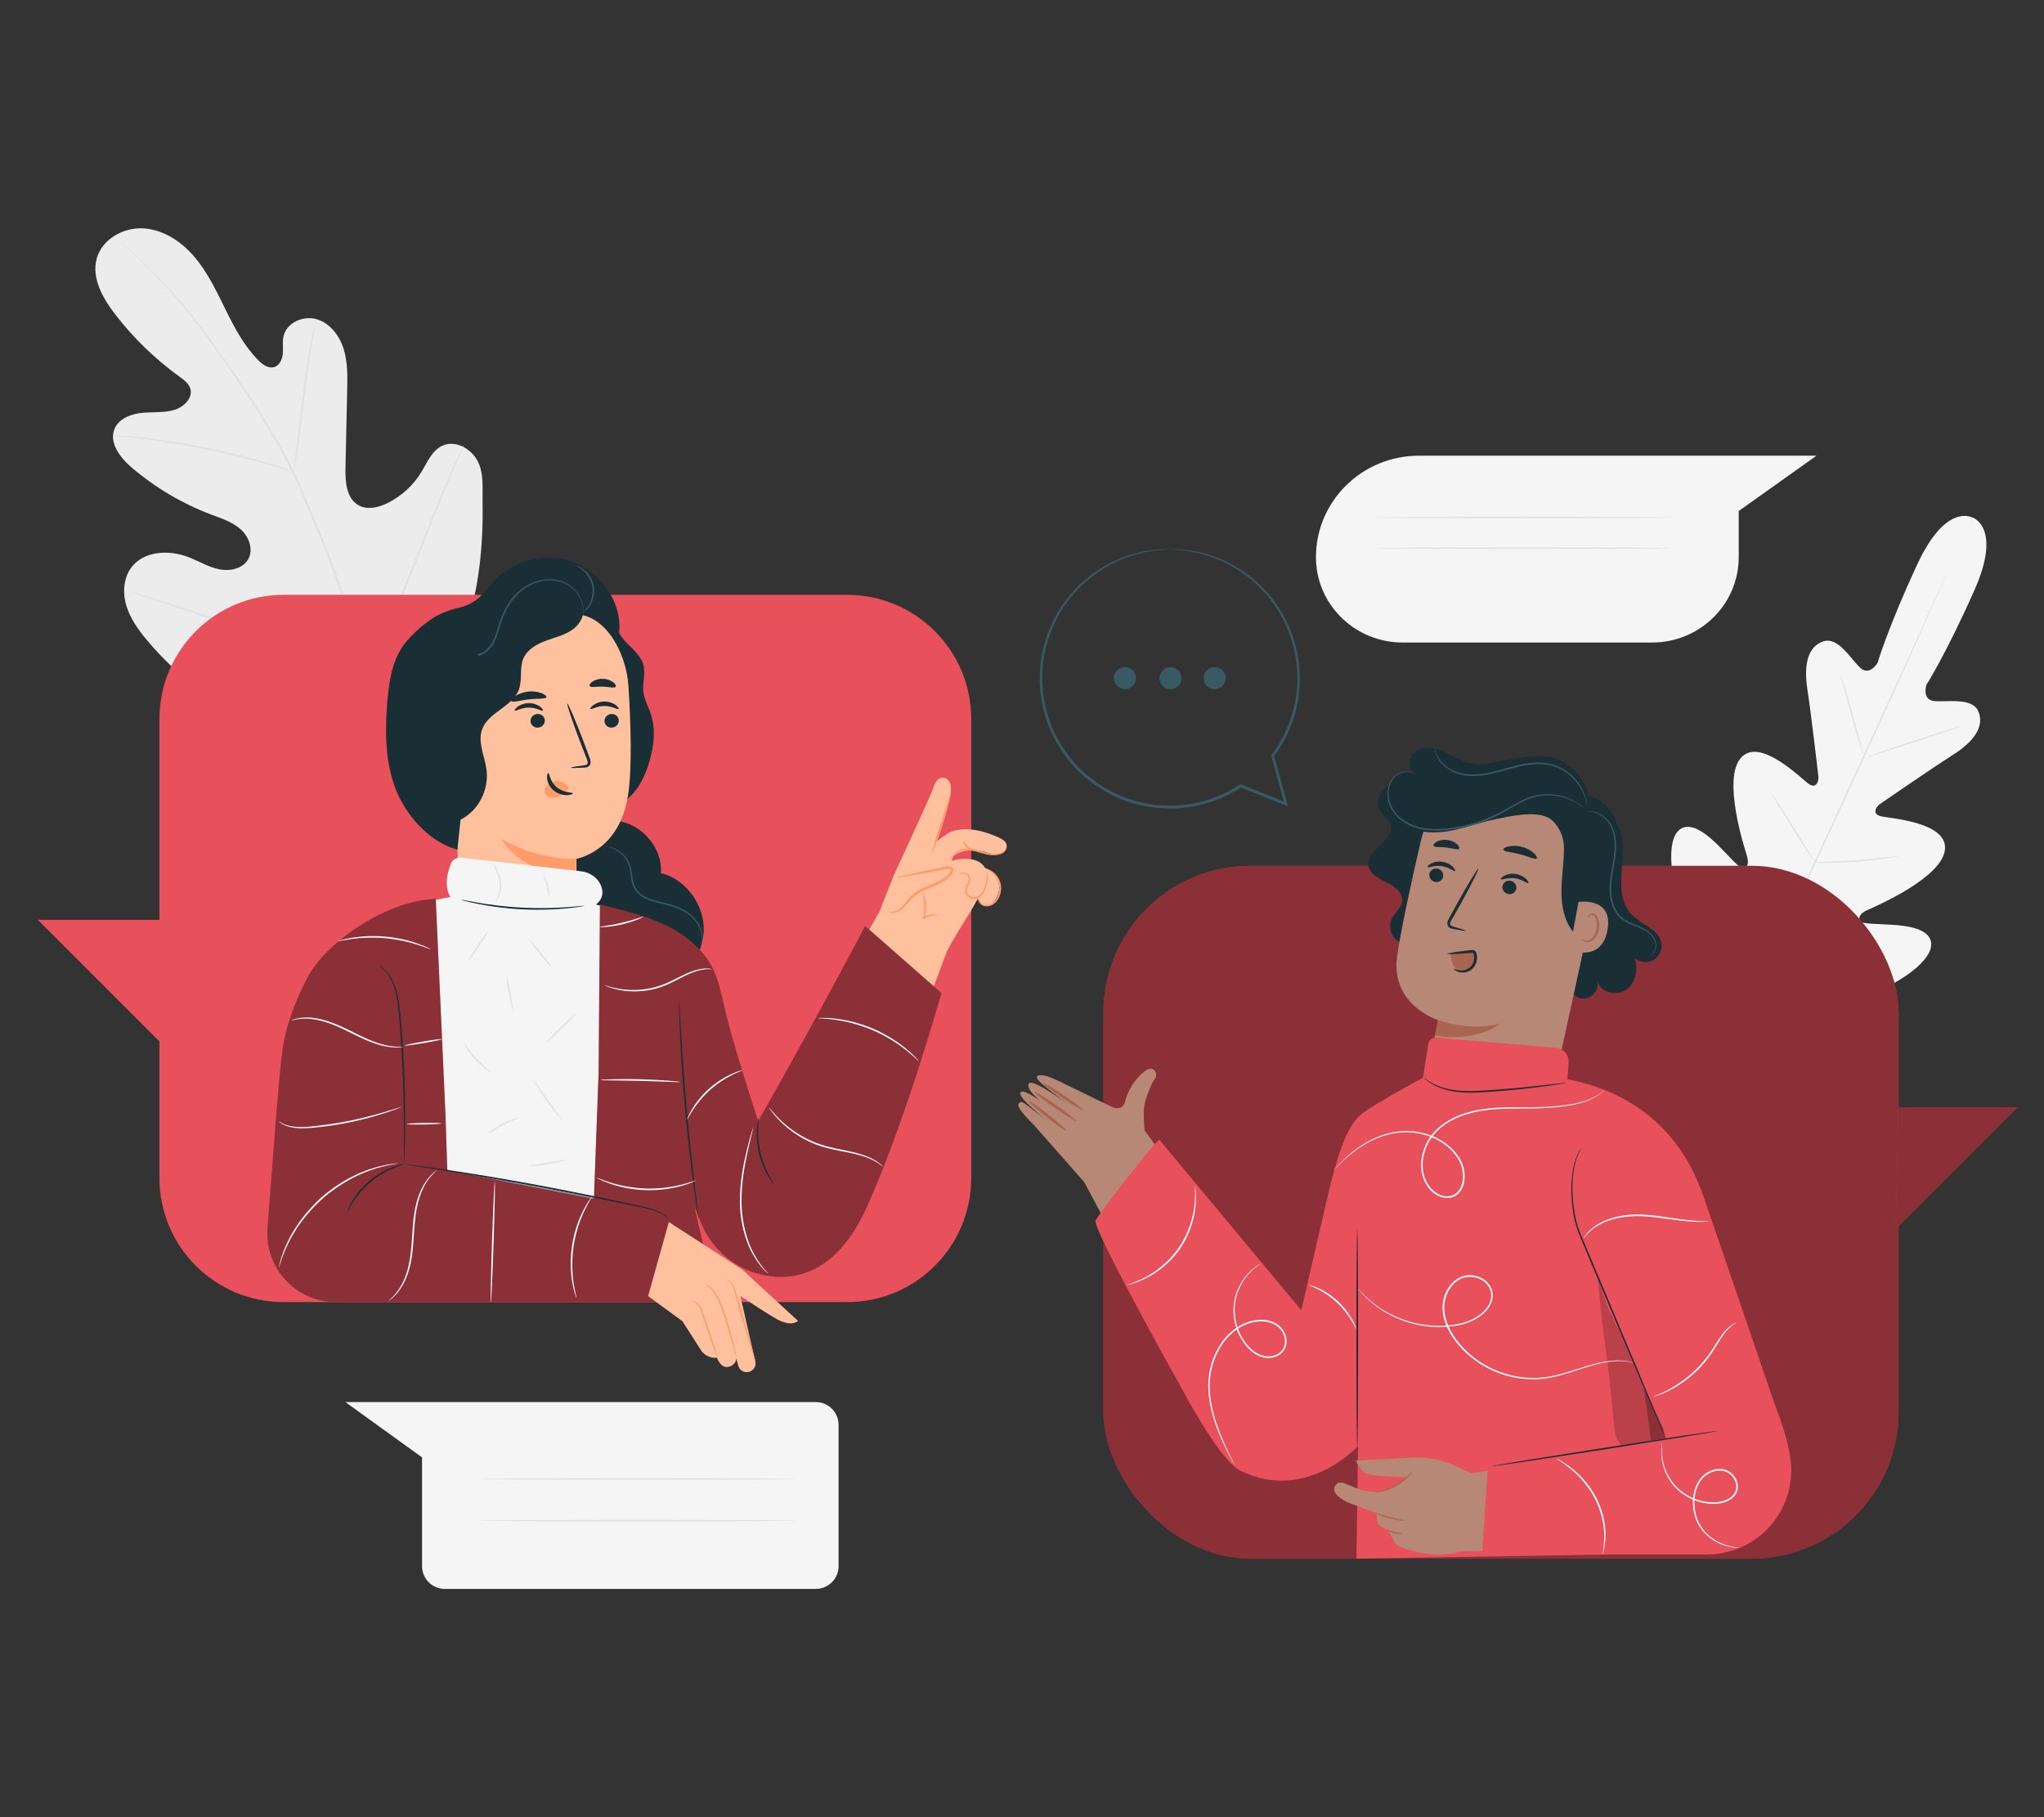 <?xml version="1.0" encoding="UTF-8"?>
<svg id="Layer_2" data-name="Layer 2" xmlns="http://www.w3.org/2000/svg" viewBox="0 0 540 480">
  <rect x="0" y="0" width="540" height="480" fill="#333333" stroke="none"/>
  <defs>
    <style>
      .cls-1 {
        fill: #375a64;
      }

      .cls-1, .cls-2, .cls-3, .cls-4, .cls-5, .cls-6, .cls-7, .cls-8, .cls-9, .cls-10, .cls-11, .cls-12, .cls-13 {
        stroke-width: 0px;
      }

      .cls-2 {
        fill: #e1e1e1;
      }

      .cls-3 {
        fill: #ececec;
      }

      .cls-4 {
        fill: #aa6550;
      }

      .cls-14 {
        opacity: .2;
      }

      .cls-6 {
        fill: #f5f5f5;
      }

      .cls-7 {
        fill: none;
      }

      .cls-8 {
        fill: #1a2e35;
      }

      .cls-15 {
        opacity: .4;
      }

      .cls-9 {
        fill: #ff9c6a;
      }

      .cls-10 {
        fill: #fafafa;
      }

      .cls-11 {
        fill: #e8505b;
      }

      .cls-12 {
        fill: #b78876;
      }

      .cls-13 {
        fill: #ffc19d;
      }
    </style>
  </defs>
  <g id="Layer_2-2" data-name="Layer 2">
    <g>
      <g>
        <g>
          <path class="cls-6" d="M521.18,136.76s-6.96-4.25-14.66,12.31c-7.7,16.56-10.5,26.05-10.5,26.05,0,0-2.07,3.49-4.49,1.34-2.42-2.14-5.85-8.35-9.79-7.06-4.08,1.33-5.28,5.98-4.25,12.72,1.03,6.74,2.75,21.58,2.9,22.93.15,1.32-.54,3.29-2.42,2.1-1.88-1.2-12.88-12.59-17.97-7.05-5.09,5.54.86,23.84,1.48,25.85.61,2.01.25,2.9-.7,3.43-.95.54-4.28-3.64-7.54-6.75-3.26-3.11-7.59-6.15-10.26-2.71-2.67,3.44-3.06,17.35,10.95,39.41l7.16,9.8,12.14-1.11c25.83-3.97,36.05-13.41,36.88-17.69.83-4.28-4.3-5.53-8.79-5.94-4.49-.41-9.83-.17-10.05-1.24-.22-1.07.2-1.92,2.12-2.79,1.92-.86,19.62-8.42,20.44-15.91.82-7.48-14.99-8.26-17.13-8.89-2.14-.63-1.1-2.45-.01-3.2,1.11-.77,13.42-9.25,19.17-12.91,5.75-3.66,8.47-7.62,6.78-11.57-1.63-3.81-8.56-2.31-11.76-2.72-3.21-.41-1.94-4.26-1.94-4.26,0,0,5.3-8.36,12.7-25.06,7.4-16.7-.59-19.17-.59-19.17"/>
          <path class="cls-2" d="M514.25,151.58s-.04.12-.14.36c-.11.25-.25.59-.44,1.04-.4.92-.98,2.26-1.72,3.96-1.5,3.44-3.7,8.4-6.44,14.52-5.48,12.24-13.19,29.09-21.78,47.67-8.58,18.59-16.34,35.42-21.89,47.63-2.76,6.1-5,11.04-6.56,14.47-.77,1.69-1.37,3.02-1.79,3.93-.2.44-.36.77-.47,1.02-.11.23-.17.34-.17.34,0,0,.04-.12.14-.36.11-.25.25-.59.44-1.03.4-.92.98-2.26,1.72-3.96,1.49-3.44,3.69-8.4,6.44-14.52,5.48-12.24,13.2-29.1,21.78-47.68,8.58-18.58,16.34-35.41,21.88-47.62,2.76-6.1,5-11.04,6.56-14.47.77-1.69,1.37-3.02,1.79-3.93.2-.44.36-.77.47-1.02.11-.23.17-.34.17-.34Z"/>
          <path class="cls-2" d="M486.18,178.27s.15.28.34.81c.2.53.46,1.3.77,2.26.62,1.92,1.41,4.59,2.23,7.56.79,2.92,1.5,5.56,2.06,7.6.25.9.46,1.67.63,2.3.15.54.22.85.2.86-.03,0-.15-.28-.35-.81-.2-.53-.46-1.3-.76-2.27-.6-1.93-1.36-4.61-2.17-7.57-.81-2.91-1.54-5.55-2.11-7.58-.25-.9-.47-1.67-.65-2.3-.15-.54-.22-.85-.19-.86Z"/>
          <path class="cls-2" d="M493.53,199.83c-.04-.11,5.4-1.98,12.14-4.19,6.74-2.2,12.23-3.9,12.27-3.79.04.11-5.4,1.98-12.14,4.19-6.74,2.2-12.23,3.9-12.27,3.79Z"/>
          <path class="cls-2" d="M479.06,227.77s.32-.06.89-.08c.66-.02,1.48-.05,2.43-.08,2.05-.07,4.89-.18,8.02-.42,3.13-.23,5.95-.53,7.99-.76.95-.11,1.76-.2,2.42-.27.57-.06.89-.08.9-.05,0,.03-.31.1-.87.21-.57.11-1.39.25-2.41.4-2.04.31-4.86.66-8,.89-3.14.24-5.98.3-8.04.3-1.03,0-1.86-.02-2.44-.05-.58-.02-.89-.05-.89-.08Z"/>
          <path class="cls-2" d="M468.13,209.74s.2.22.51.66c.3.44.73,1.08,1.25,1.88,1.04,1.59,2.45,3.81,3.98,6.27,1.54,2.46,2.91,4.7,3.88,6.33.49.82.88,1.48,1.14,1.94.26.46.39.73.37.74-.02.01-.2-.22-.5-.66-.3-.44-.73-1.08-1.25-1.88-1.04-1.59-2.45-3.81-3.98-6.27-1.54-2.46-2.91-4.7-3.88-6.33-.49-.82-.88-1.48-1.14-1.94-.26-.46-.39-.73-.37-.74Z"/>
          <path class="cls-2" d="M452.22,232.79s.25.29.64.85c.42.63.96,1.44,1.61,2.4,1.34,2.03,3.17,4.86,5.17,7.99,2,3.14,3.79,5.99,5.07,8.06.6.99,1.1,1.82,1.5,2.47.35.59.53.92.5.94-.02.02-.25-.29-.64-.85-.42-.63-.96-1.44-1.61-2.4-1.34-2.03-3.17-4.86-5.17-8-2-3.13-3.79-5.99-5.07-8.06-.6-.99-1.1-1.82-1.5-2.47-.35-.59-.53-.92-.5-.94Z"/>
          <path class="cls-2" d="M466.5,254.85s.4-.07,1.13-.13c.81-.06,1.84-.13,3.08-.22,2.6-.18,6.2-.45,10.15-.86,3.96-.4,7.53-.85,10.12-1.2,1.23-.16,2.26-.3,3.06-.4.72-.09,1.13-.13,1.13-.1,0,.03-.39.12-1.11.26-.72.14-1.76.33-3.05.53-2.58.42-6.15.92-10.12,1.32-3.97.41-7.57.63-10.18.74-1.3.05-2.36.08-3.09.09-.73,0-1.13,0-1.14-.03Z"/>
        </g>
        <g>
          <path class="cls-3" d="M103.73,192.23c19.43-12.97,24.18-37.51,23.76-59.64-.07-3.7.4-7.58-1.33-10.85-1.73-3.27-5.85-5.54-9.22-4.04-2.8,1.25-4.06,4.42-5.65,7.04-2.12,3.48-5.25,6.34-8.9,8.14-2.4,1.18-5.36,1.89-7.69.57-3.2-1.81-3.51-6.21-3.43-9.88.15-6.84.3-13.69.45-20.53.08-3.67.15-7.42-.95-10.92-1.1-3.5-3.61-6.78-7.13-7.81-3.52-1.03-7.93.92-8.74,4.5-.33,1.49-.05,3.05-.18,4.57-.13,1.52-.87,3.2-2.35,3.6-1.49.41-2.96-.66-4.06-1.75-3.78-3.77-6.31-8.58-8.68-13.37-2.36-4.79-4.65-9.68-8.07-13.78-3.42-4.1-8.19-7.37-13.52-7.75-5.32-.38-11.05,2.78-12.48,7.93-1.43,5.16,1.55,10.45,4.81,14.7,4.84,6.29,10.6,11.88,17.04,16.53,1.16.84,2.42,1.75,2.85,3.11.77,2.46-1.62,4.86-4.08,5.63-2.79.87-5.79.54-8.7.83-2.91.29-6.07,1.51-7.21,4.2-1.58,3.73,1.54,7.71,4.63,10.34,6.19,5.25,13.28,9.44,20.87,12.31,2.72,1.03,5.59,1.94,7.77,3.87,2.18,1.93,3.46,5.25,2.09,7.82-1.37,2.57-4.81,3.35-7.67,2.78-2.86-.57-5.4-2.14-8.12-3.2-5.08-1.98-11.69-1.73-15.04,2.58-2.2,2.83-2.45,6.82-1.41,10.26,1.04,3.43,3.2,6.41,5.5,9.16,8.05,9.61,18.42,17.41,30.22,21.65,11.8,4.24,22.77,5.5,34.63,1.42"/>
          <path class="cls-2" d="M102.21,192.66c-3.13-11.21-11.69-37.58-16.79-49.98-1.29-3.09-2.56-6.15-3.81-9.17-1.26-3.01-2.5-5.99-3.9-8.83-2.78-5.69-5.89-10.96-9-15.87-3.11-4.91-6.24-9.46-9.2-13.7-2.97-4.23-5.81-8.12-8.56-11.56-5.47-6.9-10.54-11.93-14.16-15.26-1.81-1.67-3.25-2.92-4.24-3.75-.48-.4-.86-.71-1.13-.94-.26-.21-.4-.31-.4-.31,0,0,.12.13.36.35.26.24.63.56,1.09.98.96.86,2.38,2.14,4.17,3.82,3.57,3.37,8.58,8.43,14,15.34,2.72,3.44,5.54,7.34,8.49,11.58,2.94,4.24,6.06,8.8,9.15,13.71,3.09,4.91,6.18,10.16,8.94,15.84,1.39,2.83,2.63,5.79,3.88,8.8,1.25,3.01,2.52,6.07,3.81,9.17,5.1,12.39,13.66,38.74,16.81,49.91"/>
          <path class="cls-2" d="M77.56,124.62s.17-.55.36-1.57c.2-1.01.45-2.49.74-4.31.57-3.65,1.2-8.72,1.87-14.3.67-5.59,1.38-10.63,2.03-14.26.32-1.82.6-3.28.8-4.29.2-1.01.29-1.58.26-1.59-.04,0-.2.54-.47,1.54-.27,1-.61,2.46-.98,4.27-.75,3.62-1.53,8.67-2.2,14.27-.66,5.54-1.26,10.55-1.71,14.32-.23,1.75-.42,3.21-.56,4.33-.13,1.02-.19,1.59-.15,1.6Z"/>
          <path class="cls-2" d="M29.86,115.09s.17.05.49.09c.39.04.85.09,1.41.14,1.23.12,3,.28,5.19.56,4.38.52,10.4,1.46,16.99,2.79,6.59,1.34,12.51,2.81,16.75,4,2.13.58,3.83,1.1,5.02,1.45.54.16.99.29,1.36.4.31.09.48.12.49.1,0-.02-.15-.09-.45-.21-.37-.14-.8-.3-1.33-.5-1.16-.42-2.86-.99-4.97-1.63-4.23-1.29-10.14-2.83-16.75-4.17-6.61-1.33-12.66-2.21-17.06-2.63-2.2-.23-3.98-.34-5.22-.39-.56-.02-1.03-.03-1.42-.04-.33,0-.5,0-.5.02Z"/>
          <path class="cls-2" d="M97.59,177.4s.13-.19.32-.58c.22-.44.49-1.01.83-1.7.72-1.48,1.71-3.64,2.9-6.33,2.38-5.38,5.44-12.91,8.71-21.26,3.27-8.35,6.27-15.9,8.56-21.31,1.13-2.65,2.06-4.82,2.73-6.4.3-.71.55-1.29.74-1.74.16-.4.24-.62.22-.62-.02,0-.13.19-.33.58-.22.44-.49,1-.83,1.7-.72,1.48-1.71,3.64-2.9,6.33-2.38,5.38-5.44,12.91-8.72,21.26-3.27,8.35-6.27,15.89-8.56,21.3-1.13,2.65-2.06,4.82-2.73,6.4-.3.71-.55,1.29-.74,1.74-.16.4-.24.61-.22.62Z"/>
          <path class="cls-2" d="M34.33,156.23s.21.11.63.25c.48.16,1.09.37,1.84.63,1.67.56,3.97,1.32,6.78,2.26,5.72,1.91,13.59,4.66,22.28,7.71,8.69,3.05,16.59,5.74,22.35,7.56,2.88.91,5.21,1.63,6.84,2.09.77.22,1.39.39,1.87.53.43.11.66.17.66.15,0-.02-.21-.11-.63-.25-.48-.16-1.09-.37-1.84-.63-1.67-.56-3.97-1.32-6.78-2.26-5.72-1.91-13.59-4.66-22.29-7.71-8.69-3.05-16.59-5.74-22.34-7.56-2.88-.91-5.22-1.63-6.84-2.09-.77-.22-1.39-.39-1.87-.53-.43-.11-.66-.17-.66-.15Z"/>
        </g>
        <g>
          <path class="cls-6" d="M374.87,120.37h105.03l-20.55,14.61v12.19c0,12.45-10.25,22.55-22.89,22.55h-65.91c-12.64,0-22.89-10.1-22.89-22.55h0c0-14.8,12.18-26.8,27.2-26.8Z"/>
          <path class="cls-2" d="M441.63,136.68c0,.12-17.54.22-39.16.22s-39.17-.1-39.17-.22,17.53-.22,39.17-.22,39.16.1,39.16.22Z"/>
          <path class="cls-2" d="M441.63,144.79c0,.12-17.54.22-39.16.22s-39.17-.1-39.17-.22,17.53-.22,39.17-.22,39.16.1,39.16.22Z"/>
        </g>
        <g>
          <path class="cls-6" d="M215.53,370.35h-124.28l20.25,14.61v28.74c0,3.31,2.69,6,6,6h98.04c3.31,0,6-2.69,6-6v-37.35c0-3.31-2.69-6-6-6Z"/>
          <path class="cls-2" d="M210.34,390.66c0,.12-18.74.22-41.86.22s-41.87-.1-41.87-.22,18.74-.22,41.87-.22,41.86.1,41.86.22Z"/>
          <path class="cls-2" d="M210.34,401.69c0,.12-18.74.22-41.86.22s-41.87-.1-41.87-.22,18.74-.22,41.87-.22,41.86.1,41.86.22Z"/>
        </g>
        <g>
          <g>
            <rect class="cls-11" x="291.51" y="228.7" width="210.08" height="183.01" rx="38.79" ry="38.79"/>
            <g class="cls-15">
              <rect class="cls-5" x="291.51" y="228.7" width="210.08" height="183.01" rx="38.79" ry="38.79"/>
            </g>
            <g>
              <polygon class="cls-11" points="501.54 292.5 533 292.5 500.82 324.68 501.54 292.5"/>
              <g class="cls-15">
                <polygon class="cls-5" points="501.54 292.5 533 292.5 500.82 324.68 501.54 292.5"/>
              </g>
            </g>
          </g>
          <g>
            <g>
              <g>
                <path class="cls-12" d="M286.48,312.29l-13.19-14.96c-3.57-3.57-4.79-5.29-4.08-5.91.95-.83.55-.56,7.95,5,0,0-10.5-8.03-6.86-8.08.64,0,2.42,1.03,4.33,2.29-2.6-2.21-3.32-3.7-2.82-4.41.85-1.23,7.27,3.22,10.23,5.37-2.42-1.8-7.02-5.3-7.84-6.39-1.11-1.5,1.14-1.38,2.97-.75,2.06.7,13.43,6.51,16.8,8.01,2.32,1.03,3.13-1.06,3.13-1.06,1.24-5.21,4.99-8.6,6.43-9.05,1.45-.44,2.54,1.4,1.52,2.72-.83,1.07-1.66,3.27-2.22,4.95-.46,1.38-.7,2.82-.67,4.27.03,1.68.12,3.11.23,4.31l12.05,16.54-20.16,11.69-7.8-14.54Z"/>
                <path class="cls-4" d="M281.74,298.71c-.14.19-2.48-1.42-5.23-3.6-2.75-2.18-4.86-4.08-4.71-4.26.15-.18,2.5,1.44,5.23,3.6,2.74,2.16,4.85,4.07,4.71,4.26Z"/>
                <path class="cls-4" d="M284.31,296.08c-.13.19-2.73-1.39-5.79-3.52-3.07-2.14-5.44-4.02-5.31-4.21.13-.19,2.73,1.39,5.79,3.52,3.07,2.14,5.44,4.02,5.31,4.21Z"/>
                <path class="cls-4" d="M286.18,293.28c-.13.19-2.61-1.26-5.54-3.24-2.93-1.98-5.19-3.75-5.06-3.94.13-.19,2.61,1.26,5.54,3.24,2.93,1.98,5.19,3.74,5.06,3.94Z"/>
              </g>
              <path class="cls-12" d="M303.52,300.88l48.05,60.93-11,25.62s-13.18-2.92-17.18-8.47c-4-5.55-36.9-66.67-36.9-66.67l17.03-11.41Z"/>
            </g>
            <g>
              <g>
                <g>
                  <g>
                    <path class="cls-8" d="M425.5,215.61c3.46,3,3.45,8.28,3.05,12.84-.4,4.56-.7,9.75,2.45,13.06,2.6,2.73,7.33,3.93,7.93,7.65.28,1.74-.63,3.6-2.17,4.45-1.54.85-3.61.61-4.92-.56,1.02,2.94.31,6.62-2.24,8.4-2.55,1.78-6.82.68-7.61-2.32.48,1.99-.98,4.23-2.99,4.6-2.01.37-4.17-1.22-4.42-3.25"/>
                    <path class="cls-8" d="M375.98,246.36c-.86,2.27-3.76,3.52-6,2.58-2.24-.94-3.39-3.87-2.38-6.08.79-1.73,2.67-2.98,2.85-4.88.22-2.3-2.12-3.93-4.2-4.94-2.08-1-4.51-2.3-4.74-4.6-.22-2.22,1.77-3.94,3.43-5.43,1.66-1.48,3.3-3.78,2.27-5.75-.52-1.01-1.61-1.59-2.32-2.49-1.56-1.98-.74-5.14,1.24-6.69,1.99-1.56,4.74-1.77,7.22-1.33,2.48.45,4.82,1.48,7.24,2.19,7.97,2.37,16.93,1.2,24.03-3.15"/>
                    <g>
                      <path class="cls-12" d="M390.74,300.09c8.96,1.81,17.71-3.9,19.65-12.83l11.82-54.2c3.11-13.18-5.28-26.33-18.55-29.07l-1.24-.18c-12.49-1.83-24.29,6.24-27.11,18.54-2.63,11.44-5.39,24.11-6.22,30.34-1.72,12.88,10.85,16.77,10.85,16.77l-2.26,10.85c-1.89,9.08,3.97,17.96,13.06,19.79h0Z"/>
                      <g>
                        <g>
                          <g>
                            <path class="cls-8" d="M377.63,230.83c-.18.96.5,1.91,1.5,2.11,1,.2,1.96-.41,2.14-1.38.18-.96-.49-1.91-1.5-2.11-1-.2-1.96.41-2.14,1.38Z"/>
                            <path class="cls-8" d="M377.16,229.04c.19.27,1.73-.55,3.71-.26,1.98.27,3.28,1.49,3.53,1.28.12-.09-.05-.56-.61-1.11-.55-.55-1.55-1.15-2.78-1.32-1.23-.17-2.33.13-3,.5-.68.38-.95.78-.85.9Z"/>
                          </g>
                          <g>
                            <path class="cls-8" d="M396.95,234.04c-.18.96.5,1.91,1.5,2.11,1,.2,1.96-.41,2.14-1.38.18-.96-.5-1.91-1.5-2.11-1-.2-1.96.41-2.14,1.38Z"/>
                            <path class="cls-8" d="M396.53,232.25c.19.27,1.74-.55,3.71-.26,1.98.27,3.28,1.49,3.53,1.28.12-.09-.05-.56-.61-1.11-.55-.55-1.55-1.15-2.78-1.32-1.23-.17-2.33.13-3,.5-.67.38-.94.78-.85.9Z"/>
                          </g>
                          <path class="cls-8" d="M387.21,245.85c.03-.11-1.17-.5-3.13-1.05-.5-.13-.96-.3-.99-.65-.07-.38.23-.9.56-1.45.65-1.15,1.34-2.36,2.06-3.62,2.87-5.17,5.03-9.45,4.82-9.56-.21-.11-2.71,3.98-5.58,9.15-.7,1.28-1.36,2.49-2,3.66-.27.55-.7,1.15-.55,1.94.08.4.41.72.72.86.31.15.59.19.84.24,1.99.4,3.23.59,3.25.48Z"/>
                        </g>
                        <path class="cls-8" d="M397.15,224.43c.12.57,2.13.6,4.4,1.22,2.29.57,4.06,1.53,4.44,1.09.17-.21-.08-.76-.76-1.39-.67-.63-1.8-1.3-3.17-1.66-1.37-.36-2.68-.32-3.57-.1-.9.22-1.39.58-1.35.85Z"/>
                        <path class="cls-8" d="M378.72,223.42c.28.5,1.71.23,3.35.45,1.65.16,2.98.74,3.37.32.17-.21.02-.69-.52-1.2-.53-.51-1.48-1-2.61-1.13-1.13-.13-2.16.13-2.8.51-.65.38-.9.81-.78,1.05Z"/>
                      </g>
                      <path class="cls-8" d="M410.32,216.91s.04.04.06.07c1.81,1.92,2.82,4.46,2.8,7.09,0,.09,0,.18,0,.26-.03,3.74-.67,7.46-.67,11.2,0,3.74.73,7.65,3.06,10.57.96,1.2,2.83,2.2,3.92,1.12.42-.42.57-1.03.7-1.61,1.98-8.76,5.55-16.26,6.89-25.52.36-2.52-.48-5.06-2.31-6.83-1.74-1.67-3.89-3.46-6.2-2.76-2.31.71-5.69,4.33-7.61,5.8"/>
                      <g>
                        <path class="cls-12" d="M417.03,238.24c.23-.06,9.22-1.32,7.65,7.43-1.57,8.75-10.03,5.37-10,5.12.03-.25,2.35-12.55,2.35-12.55Z"/>
                        <path class="cls-4" d="M417.94,247.95s.13.13.37.3c.23.16.65.32,1.14.23.99-.17,2.03-1.5,2.35-3.07.17-.79.13-1.58-.04-2.26-.15-.69-.49-1.21-.94-1.38-.44-.19-.82.03-.97.26-.16.22-.14.41-.19.41-.03.02-.16-.18-.03-.53.07-.17.21-.36.44-.49.24-.13.57-.16.88-.07.67.17,1.16.9,1.35,1.64.22.75.28,1.64.09,2.53-.37,1.75-1.57,3.24-2.9,3.38-.64.05-1.12-.23-1.35-.48-.23-.26-.24-.47-.21-.48Z"/>
                      </g>
                      <path class="cls-8" d="M418.68,211.91c2.68-3.2-2.51-9.12-6.65-11.12-4.14-2-10.16-.73-14.69.07-2.86.5-5.76,1.37-8.61.83-1.91-.36-3.64-1.33-5.37-2.24-1.72-.91-3.52-1.78-5.46-1.93-1.94-.15-4.07.58-5.06,2.26-.99,1.68-.3,4.27,1.56,4.81-2.24-1.69-6.01-.45-6.81,2.24-.8,2.69,1.69,5.79,4.49,5.59-1.11-1.13-3.26.15-3.33,1.74-.07,1.58,1.17,2.93,2.52,3.77,3.43,2.15,7.78,2.26,11.76,1.54,3.98-.72,7.79-2.2,11.76-3.02,3.96-.82,10.62-2.36,14.21-.47,2.64,1.39,4.08,5.02,5.76,4.51,1.62-.49,2.82-1.94,3.36-3.55.54-1.61.56-3.34.56-5.03"/>
                    </g>
                  </g>
                  <path class="cls-1" d="M435.82,252.54s.18-.02.46-.2c.28-.17.67-.51.95-1.08.27-.57.44-1.36.29-2.26-.15-.9-.73-1.83-1.57-2.57-.85-.75-1.95-1.33-3.15-1.84-1.2-.51-2.51-.98-3.69-1.78-1.18-.79-2.11-2.03-2.68-3.48-.58-1.44-.81-3.08-.78-4.73.09-3.34,1.01-6.46,1.24-9.4.27-2.92-.16-5.7-1.4-7.61-1.23-1.91-2.95-2.85-4.15-3.13-.61-.16-1.1-.15-1.43-.14-.33.03-.5.06-.49.08,0,.06.7-.1,1.88.23,1.16.32,2.78,1.27,3.93,3.13,1.16,1.85,1.55,4.53,1.26,7.4-.24,2.89-1.18,6-1.28,9.42-.03,1.71.21,3.4.82,4.9.59,1.51,1.59,2.82,2.85,3.65,1.25.83,2.59,1.29,3.78,1.78,1.19.48,2.27,1.03,3.09,1.73.82.7,1.38,1.55,1.54,2.38.17.84.03,1.59-.2,2.14-.51,1.12-1.3,1.3-1.25,1.35Z"/>
                  <path class="cls-1" d="M374.13,204.41s-.12-.08-.38-.2c-.13-.07-.29-.14-.49-.19-.2-.07-.43-.14-.7-.18-1.06-.21-2.84-.04-4.41,1.35h0s0,0,0,0c-1.06,1.21-1.76,3.11-1.57,5.22.14,2.1,1.29,4.34,3.22,5.94,1.91,1.63,4.51,2.64,7.28,2.93,2.78.3,5.71.02,8.65-.53,4.79-.91,9.15-2.75,12.75-4.92,1.82-1.05,3.54-2.06,5.26-2.73,1.72-.69,3.43-.99,5-1.02,3.16-.05,5.63.88,7.18,1.7,1.56.83,2.29,1.51,2.32,1.47,0,0-.68-.73-2.24-1.62-1.54-.87-4.04-1.87-7.27-1.86-1.6,0-3.37.3-5.13.99-1.77.67-3.51,1.68-5.33,2.72-3.59,2.14-7.89,3.94-12.63,4.84-2.9.55-5.8.83-8.52.54-2.71-.28-5.22-1.25-7.08-2.8-1.87-1.53-2.98-3.65-3.14-5.67-.2-2.02.44-3.85,1.43-5.02h0c1.46-1.33,3.18-1.56,4.21-1.39,1.06.17,1.58.49,1.59.44Z"/>
                  <path class="cls-1" d="M379.01,197.12s-.09.73.31,1.97c.41,1.22,1.47,2.9,3.45,4.15.97.63,2.15,1.16,3.49,1.45,1.34.29,2.81.35,4.33.23,3.06-.23,6.26-1.28,9.62-2.15,3.35-.87,6.71-1.32,9.61-.55,2.9.74,5.11,2.51,6.53,4.24,1.44,1.75,2.16,3.48,2.5,4.7.34,1.23.37,1.94.43,1.93.02,0,0-.18-.02-.51-.01-.34-.1-.83-.24-1.46-.3-1.25-.98-3.04-2.43-4.85-1.42-1.8-3.67-3.64-6.67-4.44-3-.82-6.45-.36-9.82.51-3.38.88-6.55,1.92-9.54,2.17-1.49.13-2.92.09-4.22-.18-1.3-.26-2.45-.76-3.4-1.35-1.94-1.18-3.01-2.78-3.45-3.94-.44-1.19-.41-1.92-.47-1.91Z"/>
                </g>
                <path class="cls-4" d="M383.26,252.41c.15.85.3,1.72.68,2.49.38.78,1.03,1.46,1.87,1.68.89.23,1.87-.12,2.53-.76.66-.64,1.03-1.54,1.17-2.45.13-.82-.04-1.87-.82-2.14-.33-.11-.69-.05-1.03.01-1.54.28-3.08.56-4.62.83"/>
                <path class="cls-8" d="M384.07,255.9c.06-.12.85.54,2.29.43.7-.05,1.53-.33,2.15-.98.62-.65,1.02-1.66.92-2.69-.02-.26-.09-.51-.16-.73-.11-.22-.08-.21-.27-.24-.18,0-.5.03-.75.05-.26.02-.52.04-.77.06-1,.07-1.9.13-2.66.17-1.52.07-2.46.06-2.47-.04s.92-.29,2.42-.5c.75-.11,1.65-.22,2.65-.33.25-.03.51-.06.77-.09.27-.02.49-.07.86-.07.18,0,.41.05.61.21.19.16.28.35.34.51.11.31.19.61.21.93.12,1.29-.39,2.5-1.19,3.27-.81.79-1.84,1.04-2.64,1.03-.82,0-1.44-.27-1.82-.5-.38-.24-.52-.44-.5-.48Z"/>
              </g>
              <path class="cls-4" d="M379.94,269.44s8.4,3.18,16.57.87c0,0-6.17,5.17-17.41,3.18l.84-4.05Z"/>
            </g>
            <path class="cls-10" d="M392.75,388.88s-.43-.29-1.15-.88c-.36-.3-.8-.65-1.34-1.03-.54-.38-1.12-.85-1.83-1.29-.69-.46-1.45-.96-2.3-1.44-.83-.51-1.77-.97-2.74-1.48-1.98-.95-4.21-1.86-6.63-2.6-2.43-.71-4.8-1.18-6.97-1.47-1.09-.11-2.12-.24-3.1-.27-.97-.07-1.88-.07-2.71-.06-.83-.02-1.58.05-2.24.08-.66.02-1.23.08-1.69.13-.92.09-1.44.13-1.44.1,0-.03.5-.12,1.42-.27.46-.08,1.03-.16,1.69-.2.66-.05,1.41-.14,2.25-.14.84-.03,1.75-.05,2.73,0,.98.01,2.03.13,3.13.23,2.2.27,4.59.73,7.05,1.45,2.44.74,4.7,1.68,6.68,2.66.98.52,1.92.99,2.75,1.52.85.49,1.61,1.01,2.29,1.49.7.46,1.28.95,1.8,1.35.53.4.96.78,1.3,1.1.69.63,1.06.98,1.04,1.01Z"/>
            <g>
              <g>
                <path class="cls-11" d="M343.79,346.09l6.84-29.6c2.61-11.13,5.71-21.83,10.92-23.09v3.44l-2.23,84.57s-13.93,15.86-31.69,7.04c-5.55-2.75-15.67-22.12-15.67-22.12,0,0-23.52-42.03-22.54-43.94.97-1.91,15.37-20.45,16.84-21.37l37.53,45.07Z"/>
                <path class="cls-11" d="M414.09,285.06c13.58,2.6,28.87,10.52,35.9,30.81,2.57,7.41,21.27,62.07,21.27,62.07l-31.89-.66-5.19-11.27,2.53,18.28,2.16,26.08-80.51,1.35.56-39.28.77-78.14s.91-1.19,14.79-8.84c8.62-4.76,39.6-.39,39.6-.39Z"/>
                <g class="cls-14">
                  <path class="cls-5" d="M422.12,337.29c1.32,16.5,2.84,21.59,4.17,38.09.12,1.56.26,3.15.87,4.59.61,1.44,1.8,2.72,3.33,3.04,2.34.48,5.39,2.17,6.05-.13l-2.23-15.89s-.52-2.99-2.2-6.71c-4.94-10.97-6.77-11.61-10-22.99"/>
                </g>
                <path class="cls-11" d="M374.49,293.9l.27-1.71,2.57-16.46c.16-.99,1.05-1.7,2.05-1.61l31.7,2.65c1.99.17,3.48,1.91,3.33,3.9l-.71,9.56-9.9,12.91-14.25,2.22"/>
                <path class="cls-8" d="M358.57,324.85c.12,0,.22,12.9.22,28.8s-.1,28.8-.22,28.8-.22-12.89-.22-28.8.1-28.8.22-28.8Z"/>
                <path class="cls-8" d="M440.05,379.9s-.04-.06-.1-.19c-.07-.15-.16-.34-.26-.57-.23-.53-.56-1.26-.97-2.19-.84-1.94-2.02-4.7-3.48-8.09-2.91-6.88-6.91-16.32-11.32-26.75-2.19-5.23-4.28-10.21-6.19-14.75-1.01-2.24-1.68-4.54-2.05-6.7-.38-2.16-.54-4.21-.55-6.08-.04-3.74.52-6.75,1.27-8.71.09-.24.17-.48.26-.69.1-.21.2-.4.29-.58.17-.36.33-.66.5-.88.14-.21.26-.38.35-.51.08-.11.13-.17.13-.17.06.03-.7.94-1.38,2.9-.69,1.95-1.2,4.94-1.12,8.65.1,3.68.6,8.16,2.66,12.62,1.91,4.53,4.01,9.51,6.22,14.74,4.37,10.45,8.33,19.91,11.21,26.8,1.4,3.41,2.55,6.19,3.35,8.14.38.94.67,1.68.89,2.22.09.24.16.43.22.58.05.13.07.2.06.2Z"/>
                <path class="cls-10" d="M423.97,287.93s-.29.31-.93.8c-.63.5-1.64,1.15-3.04,1.77-1.4.61-3.21,1.15-5.36,1.5-2.14.35-4.6.59-7.33.72-2.73.12-5.72.07-8.91.13-3.19.07-6.62.28-10.08,1.23-3.43.92-6.96,2.63-9.48,5.59-1.24,1.48-2.15,3.27-2.63,5.2-.49,1.93-.5,4.01.1,5.96.32.97.8,1.86,1.4,2.66.61.79,1.39,1.44,2.25,1.9.86.46,1.84.69,2.78.59.94-.09,1.83-.56,2.44-1.25,1.25-1.42,1.49-3.48,1.23-5.27-.13-.91-.4-1.8-.79-2.6-.4-.8-.93-1.55-1.48-2.24-2.28-2.75-5.48-4.34-8.54-5.06-3.09-.73-6.13-.59-8.74.1-2.63.65-4.86,1.74-6.69,2.86-1.84,1.12-3.29,2.3-4.43,3.3-1.14,1-1.95,1.86-2.52,2.43-.26.28-.47.5-.62.67-.14.15-.22.22-.22.22,0,0,1-1.37,3.25-3.44,1.13-1.03,2.57-2.23,4.42-3.38,1.84-1.15,4.08-2.27,6.75-2.95,2.64-.71,5.74-.88,8.9-.15,3.13.72,6.41,2.33,8.77,5.16.57.71,1.11,1.47,1.54,2.31.42.85.7,1.77.84,2.72.14.95.14,1.94-.05,2.91-.19.97-.59,1.93-1.28,2.7-.68.77-1.67,1.29-2.71,1.39-1.04.11-2.11-.14-3.03-.63-.93-.49-1.75-1.18-2.39-2.01-.63-.85-1.13-1.79-1.47-2.8-.63-2.04-.61-4.2-.1-6.2.5-2,1.44-3.84,2.73-5.37,2.61-3.05,6.22-4.78,9.7-5.7,3.51-.95,6.98-1.14,10.18-1.2,3.21-.05,6.19.02,8.91-.08,2.71-.12,5.17-.33,7.3-.66,2.13-.33,3.93-.84,5.33-1.42,1.4-.59,2.41-1.21,3.05-1.69.33-.22.56-.43.72-.55.16-.13.25-.19.25-.18Z"/>
                <path class="cls-10" d="M451.52,322.6s-.12.03-.35.06c-.23.02-.58.06-1.02.07-.89.04-2.19.03-3.78-.09-1.59-.12-3.47-.36-5.56-.65-2.08-.28-4.37-.6-6.78-.73-2.41-.11-4.71.07-6.75.51-2.03.45-3.8,1.14-5.14,1.96-2.73,1.63-3.71,3.46-3.8,3.37-.01,0,.05-.12.18-.31.14-.19.3-.5.6-.83.55-.71,1.5-1.62,2.86-2.49,1.35-.87,3.15-1.6,5.22-2.09,2.07-.47,4.41-.67,6.86-.55,2.44.13,4.73.46,6.81.77,2.08.31,3.95.58,5.53.74,1.58.16,2.86.22,3.75.23.89,0,1.38,0,1.38.04Z"/>
                <path class="cls-10" d="M431.5,359.95c-.01.11-1.67-.59-4.78-.41-1.55.08-3.43.4-5.55.99-2.13.58-4.5,1.42-7.17,2.24-2.65.81-5.67,1.59-8.98,1.56-3.29,0-6.83-.65-10.23-2.12-3.41-1.44-6.69-3.72-9.33-6.78-1.33-1.52-2.48-3.25-3.3-5.18-.81-1.93-1.26-4.09-.95-6.26.32-2.14,1.33-4.19,2.96-5.57.81-.69,1.76-1.21,2.8-1.44,1.03-.23,2.11-.19,3.1.1.99.28,1.93.76,2.67,1.46.74.7,1.3,1.6,1.5,2.59.22.98.12,2.01-.23,2.92-.35.92-.91,1.71-1.56,2.39-1.31,1.36-2.93,2.27-4.57,2.91-.83.3-1.67.55-2.51.69-.42.08-.83.17-1.25.23-.42.05-.83.1-1.24.14-3.28.36-6.38,0-9.09-.64-2.72-.65-5.08-1.64-7.02-2.7-1.95-1.06-3.5-2.2-4.67-3.23-.29-.26-.57-.5-.83-.73-.24-.24-.47-.47-.68-.69-.43-.42-.77-.79-1.03-1.11-.25-.3-.45-.54-.6-.72-.13-.16-.2-.25-.19-.25,0,0,.08.07.23.23.16.17.36.4.63.69.26.31.62.67,1.06,1.08.22.21.45.43.69.67.26.22.54.46.84.71,1.18,1.01,2.73,2.11,4.68,3.15,1.94,1.04,4.28,1.99,6.98,2.62,2.69.61,5.75.95,8.98.58.4-.05.81-.1,1.22-.15.41-.07.81-.16,1.23-.23.83-.14,1.64-.38,2.45-.68,1.59-.62,3.18-1.52,4.42-2.83.62-.65,1.15-1.4,1.47-2.26.32-.85.41-1.79.2-2.7-.38-1.83-2.02-3.25-3.88-3.73-.93-.26-1.94-.3-2.89-.09-.96.2-1.86.7-2.62,1.35-1.53,1.3-2.5,3.26-2.81,5.31-.29,2.06.13,4.15.92,6.03.8,1.88,1.93,3.58,3.23,5.07,2.59,3.01,5.81,5.27,9.17,6.69,3.35,1.46,6.83,2.12,10.07,2.13,3.26.04,6.24-.7,8.89-1.5,2.66-.8,5.04-1.62,7.19-2.18,2.14-.57,4.04-.87,5.6-.93.78-.06,1.48.02,2.08.04.6.09,1.1.13,1.5.22.38.1.68.17.91.23.2.05.31.08.3.09Z"/>
                <path class="cls-10" d="M358.29,351.06c-.07.03-.45-.88-1.26-2.24-.8-1.36-2.1-3.13-3.86-4.78-1.77-1.64-3.63-2.8-5.04-3.51-1.41-.71-2.35-1.03-2.32-1.1,0-.03.25.03.68.15.43.12,1.04.35,1.77.67,1.47.65,3.4,1.8,5.2,3.47,1.8,1.68,3.08,3.53,3.83,4.94.38.71.65,1.3.79,1.72.16.42.23.66.2.67Z"/>
                <path class="cls-10" d="M325.97,386.72s-.05-.07-.13-.21c-.09-.16-.2-.37-.34-.63-.3-.55-.73-1.38-1.26-2.45-1.05-2.14-2.6-5.26-3.81-9.38-.58-2.06-1.08-4.38-1.19-6.91-.08-1.26,0-2.58.16-3.92.2-1.34.53-2.69.99-4.04.98-2.67,2.51-5.35,4.89-7.4,2.33-2.03,5.53-3.46,8.89-3.12,1.65.18,3.3.85,4.38,2.13,1.07,1.25,1.58,2.97,1.23,4.55-.17.79-.6,1.52-1.18,2.06-.58.55-1.3.91-2.04,1.11-1.49.42-3.07.15-4.35-.53-1.29-.67-2.34-1.65-3.18-2.71-.84-1.06-1.5-2.22-2-3.39-.98-2.35-1.29-4.76-1.11-6.91.17-2.16.84-4.04,1.65-5.54.81-1.51,1.76-2.66,2.61-3.5.86-.84,1.61-1.4,2.15-1.73.26-.18.48-.29.61-.37.14-.08.21-.12.22-.11.01.02-.27.19-.78.55-.51.36-1.24.93-2.07,1.78-.82.85-1.74,2-2.52,3.49-.78,1.49-1.41,3.34-1.56,5.45-.15,2.1.17,4.46,1.14,6.75.49,1.14,1.14,2.26,1.97,3.29.82,1.02,1.84,1.97,3.07,2.59,1.22.63,2.68.87,4.06.48,1.37-.35,2.61-1.41,2.91-2.86.31-1.43-.16-3.03-1.15-4.18-.98-1.17-2.53-1.81-4.1-1.98-3.2-.32-6.31,1.04-8.57,3.01-2.31,1.98-3.82,4.6-4.79,7.21-.46,1.32-.79,2.65-.98,3.96-.17,1.31-.25,2.6-.18,3.85.1,2.49.57,4.79,1.13,6.84,1.17,4.1,2.67,7.23,3.67,9.39.51,1.06.9,1.88,1.19,2.48.13.27.23.48.31.65.07.15.1.22.09.23Z"/>
                <path class="cls-10" d="M315.68,313.17s.04.12.08.35c.03.23.09.57.12,1.01.08.88.12,2.16,0,3.74-.24,3.14-1.35,7.53-4.11,11.55-2.76,4.02-6.47,6.63-9.32,7.97-1.43.68-2.64,1.11-3.49,1.34-.42.13-.76.19-.99.25-.23.05-.35.07-.35.05,0-.03.46-.18,1.29-.46.83-.28,2.01-.75,3.41-1.46,2.78-1.4,6.38-4,9.09-7.94,2.71-3.94,3.85-8.24,4.16-11.33.17-1.56.18-2.83.14-3.7-.03-.88-.07-1.36-.03-1.37Z"/>
                <path class="cls-10" d="M458.81,349.29c.06.07-1.58.75-3.22,2.94-.83,1.07-1.66,2.46-2.61,4-.95,1.54-2.14,3.17-3.56,4.71-2.86,3.09-6.08,5.21-8.54,6.42-1.22.62-2.26,1.01-2.98,1.28-.73.24-1.13.36-1.14.33,0-.03.38-.2,1.08-.49.7-.31,1.71-.74,2.9-1.39,2.39-1.27,5.55-3.39,8.36-6.44,1.4-1.52,2.58-3.11,3.54-4.63.96-1.52,1.83-2.91,2.71-3.98.87-1.07,1.73-1.8,2.39-2.21.33-.2.59-.35.78-.43.18-.08.28-.12.29-.11Z"/>
              </g>
              <path class="cls-8" d="M413.79,286.02s-.13.05-.38.1c-.3.05-.67.12-1.11.2-.96.16-2.36.37-4.09.6-3.46.47-8.26,1.01-13.58,1.4-2.66.19-5.2.37-7.53.27-2.32-.09-4.41-.47-6.07-1.04-1.67-.56-2.92-1.3-3.71-1.87-.4-.29-.69-.54-.88-.71-.19-.18-.28-.28-.27-.29.03-.03.43.33,1.24.86.81.53,2.05,1.21,3.71,1.72,1.65.53,3.7.87,5.99.93,2.29.07,4.82-.11,7.48-.3,5.31-.39,10.11-.88,13.58-1.27,1.68-.19,3.07-.35,4.11-.47.97-.11,1.51-.16,1.51-.13Z"/>
            </g>
            <g>
              <g>
                <g>
                  <g>
                    <path class="cls-12" d="M470.85,383.82c2.64,13.72-7.79,26.47-21.76,26.61l-63.1-.7,1.66-20.43,54.1-8.07"/>
                    <path class="cls-12" d="M391.55,390.23c-.29.1-3.93-1.54-7.2-3.05-3.47-1.6-7.27-2.34-11.08-2.15l-15.04.76s.93,2.48,2.52,3.36c1.6.88,10.95,1.07,10.95,1.07l-.48.49c-1.97,2.03-4.66,3.21-7.49,3.28l-1.44.04c-1.07-.08-2.12-.29-3.14-.61l-3.71-1.5c-1.12-.51-2.31-.42-2.8.71-.44,1.02-.12,2.43,2.95,3.97,1.71.86,8.06,3.06,8.06,3.06,0,0,.09,1.76.37,2.68.28.92,2.77,1.85,2.77,1.85,0,0,1.57,3.23,2.22,3.97.29.33,2.55,1.03,4.95,1.71,3.88,1.09,7.99,1.06,11.85-.09l5.73-1.71v-17.46"/>
                  </g>
                  <path class="cls-4" d="M370.97,401.64c0,.1-1.79,0-3.91-.56-2.12-.55-3.72-1.35-3.68-1.44.04-.1,1.68.53,3.78,1.08,2.09.55,3.83.81,3.82.92Z"/>
                  <path class="cls-4" d="M370.44,405.16c0,.1-.97.16-2.12-.15-1.15-.31-1.95-.85-1.9-.94.05-.1.9.28,2,.57,1.1.3,2.02.41,2.02.52Z"/>
                </g>
                <path class="cls-4" d="M373.19,388.88s-.4.52-1.16,1.24c-.77.71-1.88,1.67-3.28,2.48-1.4.81-2.81,1.27-3.84,1.48-1.04.21-1.69.23-1.69.18-.04-.14,2.61-.38,5.35-1.99,1.36-.79,2.48-1.7,3.29-2.36.8-.66,1.3-1.08,1.34-1.04Z"/>
              </g>
              <path class="cls-11" d="M393.08,387.47l-1.53,23.11,59.44.02c4.03,0,7.99-1.1,11.45-3.17h0c8.03-4.82,12.17-14.16,10.37-23.35-.61-3.76-2.04-8.14-3.84-12.82l-29.88,4.92.96,3.72-46.97,7.57Z"/>
              <path class="cls-8" d="M453.81,377.97s-.2.06-.6.14c-.44.08-1.02.18-1.74.31-1.56.26-3.73.62-6.4,1.07-5.45.87-12.9,2.05-21.13,3.36-8.24,1.26-15.7,2.4-21.15,3.24-2.67.39-4.85.7-6.42.93-.73.1-1.31.17-1.75.23-.4.05-.61.07-.61.05,0-.01.2-.06.6-.14.44-.08,1.02-.18,1.74-.31,1.56-.26,3.73-.62,6.4-1.07,5.45-.87,12.9-2.05,21.13-3.36,8.24-1.26,15.69-2.4,21.14-3.24,2.67-.39,4.85-.7,6.42-.93.73-.1,1.31-.17,1.75-.23.4-.05.61-.07.61-.05Z"/>
              <path class="cls-10" d="M423.4,410.62c-.1-.02.36-1.67.41-4.39,0-.68.01-1.42-.09-2.22-.04-.8-.21-1.64-.36-2.52-.39-1.75-1.01-3.63-1.93-5.48-.93-1.85-2.1-3.46-3.25-4.83-.3-.33-.59-.66-.87-.98-.29-.31-.6-.59-.88-.87-.56-.57-1.15-1.03-1.66-1.47-2.12-1.7-3.63-2.5-3.58-2.58.01-.03.39.17,1.06.54.34.18.75.41,1.2.73.44.32.99.63,1.51,1.07.54.43,1.14.88,1.72,1.45.29.28.61.55.91.87.29.32.59.65.9.98,1.19,1.38,2.38,3.01,3.33,4.9.94,1.89,1.57,3.81,1.94,5.6.15.9.3,1.76.33,2.57.09.81.05,1.56.03,2.25.01.69-.12,1.31-.17,1.85-.05.55-.16,1-.25,1.38-.17.75-.28,1.16-.31,1.15Z"/>
              <path class="cls-10" d="M459.58,408.88s-1,.04-2.76-.33c-.87-.21-1.94-.51-3.08-1.09-1.14-.58-2.37-1.4-3.47-2.59-1.09-1.19-2.06-2.74-2.56-4.58-.24-.92-.43-1.9-.44-2.91-.07-1.01.02-2.06.25-3.11.23-1.05.62-2.1,1.23-3.06.6-.96,1.46-1.81,2.5-2.38,1.03-.57,2.25-.9,3.49-.8,1.23.08,2.46.7,3.26,1.69.81.97,1.27,2.26,1.1,3.51-.17,1.27-1.03,2.31-2.05,2.93-2.08,1.24-4.49,1.22-6.57.9-4.25-.71-7.57-3.25-9.3-5.95-1.78-2.72-2.23-5.4-2.28-7.18-.05-1.8.24-2.77.24-2.77.06,0-.17.98-.07,2.76.1,1.75.59,4.38,2.37,7.01,1.72,2.62,4.97,5.06,9.11,5.73,2.03.31,4.36.29,6.28-.87.93-.57,1.7-1.51,1.84-2.62.15-1.11-.26-2.29-1-3.17-.74-.91-1.83-1.45-2.97-1.54-1.14-.1-2.27.21-3.24.74-1.99,1.07-3.1,3.15-3.54,5.15-.22,1.01-.32,2.03-.26,3.01,0,.99.18,1.93.41,2.83.47,1.79,1.39,3.3,2.44,4.47,1.05,1.17,2.25,1.99,3.36,2.58,1.11.58,2.16.9,3.01,1.14,1.73.42,2.72.44,2.72.5Z"/>
            </g>
          </g>
        </g>
        <g>
          <path class="cls-11" d="M223.79,157.12H74.92c-18.12,0-32.8,14.69-32.8,32.8v53.05H10l32.12,32.12v36.06c0,18.12,14.69,32.8,32.8,32.8h148.87c18.12,0,32.8-14.69,32.8-32.8v-121.23c0-18.12-14.69-32.8-32.8-32.8Z"/>
          <g>
            <g>
              <g>
                <path class="cls-8" d="M162.98,162.73c-.94,2.44.67,5.1,2.49,6.97,1.81,1.88,4.01,3.67,4.58,6.22.48,2.14-.31,4.37-.12,6.55.2,2.23,1.4,4.24,2.08,6.37,1.24,3.87.74,8.09-.36,12-.91,3.2-2.25,6.35-4.47,8.84-2.22,2.49-5.4,4.24-8.73,4.18-.94-.02-1.96-.22-2.58-.93-.53-.62-.65-1.48-.75-2.29-1.91-16.75-1.91-33.73,0-50.48"/>
                <path class="cls-8" d="M161.22,216.78c7.25-.32,13.94,6.62,13.37,13.85,7.34,1.79,12.52,9.86,11.09,17.28-.47,2.45-1.56,4.78-1.71,7.27-.16,2.71.8,5.35,1.32,8.02.95,4.82.44,9.92-1.45,14.46-1.14,2.76-3.27,5.61-6.26,5.69-2.03.06-3.9-1.25-5.03-2.94-1.13-1.69-1.63-3.7-2.02-5.69-1.29-6.51-1.68-13.2-3.47-19.59-1.79-6.39-5.25-12.69-11.04-15.95-3.19-1.8-7.03-2.65-9.56-5.29-2.66-2.77-3.27-7.17-1.88-10.75,1.39-3.58,4.56-6.31,8.17-7.62"/>
                <g>
                  <path class="cls-8" d="M111.05,168.69c-.09-3.1,2.78-5.49,5.66-6.62,2.88-1.13,6.09-1.56,8.66-3.29,2.28-1.53,3.8-3.92,5.73-5.87,4.73-4.79,12.1-6.78,18.59-5.01,6.49,1.77,11.84,7.23,13.48,13.75,1.11,4.41.35,9.62-3.13,12.56-4.03,3.4-10.02,2.65-15.19,1.59-5.17-1.06-11.02-2.1-15.34.93-2.6,1.83-4.1,4.81-5.69,7.57-1.59,2.76-3.59,5.57-6.6,6.61-3.01,1.04-7.1-.75-7.21-3.93"/>
                  <g>
                    <g>
                      <path class="cls-13" d="M123.26,169.33c-2.67.29-4.68,2.58-4.62,5.27h0l3.09,69.98c.13,8.27,12.21,12.91,21.06,12.7h0c8.94-.21,9.22-4.59,9.34-12.45.19-13.14.17-18.07.18-17.99,0,0,11.29-1.9,13.59-16.64,1.15-7.33.75-19.34.11-29.16-.58-8.84-6.46-19.67-15.26-18.72l-27.48,7.01Z"/>
                      <g>
                        <path class="cls-8" d="M163.47,190.29c.04,1-.78,1.85-1.82,1.91-1.04.06-1.91-.7-1.95-1.7-.04-1,.78-1.85,1.82-1.91,1.04-.06,1.92.7,1.95,1.7Z"/>
                        <path class="cls-8" d="M163.42,187.29c-.23.25-1.67-.81-3.7-.8-2.03-.02-3.52,1.03-3.74.78-.11-.11.13-.56.78-1.03.64-.47,1.73-.93,2.99-.93,1.27,0,2.33.47,2.95.94.63.48.84.92.72,1.03Z"/>
                      </g>
                      <g>
                        <path class="cls-8" d="M143.93,190.29c.04,1-.78,1.85-1.82,1.91-1.04.06-1.91-.7-1.95-1.7-.04-1,.78-1.85,1.82-1.91,1.04-.06,1.92.7,1.95,1.7Z"/>
                        <path class="cls-8" d="M143.43,187.71c-.23.25-1.67-.81-3.7-.8-2.03-.02-3.52,1.03-3.74.78-.11-.11.13-.56.78-1.03.64-.47,1.73-.93,2.99-.93,1.27,0,2.33.47,2.95.94.62.48.84.92.72,1.03Z"/>
                      </g>
                      <path class="cls-8" d="M150.84,202.78c0-.12,1.25-.34,3.3-.6.52-.05,1.01-.16,1.1-.51.12-.38-.1-.93-.35-1.54-.49-1.26-1-2.57-1.54-3.95-2.14-5.62-3.7-10.25-3.47-10.33.23-.08,2.15,4.41,4.29,10.03.52,1.39,1.01,2.71,1.48,3.97.2.59.54,1.26.27,2.04-.14.39-.52.67-.85.76-.33.1-.62.11-.88.12-2.06.12-3.34.13-3.35.01Z"/>
                      <path class="cls-9" d="M152.3,226.83s-9.91.66-19.74-5.22c0,0,4.81,10.11,19.55,8.7l.19-3.48Z"/>
                      <path class="cls-9" d="M149.99,207.68c-.73-.97-2.02-1.49-3.29-1.35-.88.1-1.77.52-2.31,1.24-.53.72-.64,1.74-.16,2.42.55.77,1.7.95,2.67.67.97-.28,1.8-.92,2.6-1.56.22-.18.44-.36.58-.6.14-.24.17-.56,0-.76"/>
                      <path class="cls-8" d="M144.86,204.2c.33-.02.34,2.19,2.23,3.75,1.89,1.57,4.24,1.31,4.26,1.62.03.14-.52.43-1.52.46-.97.04-2.4-.27-3.56-1.23-1.15-.96-1.65-2.24-1.73-3.14-.09-.92.16-1.47.31-1.46Z"/>
                    </g>
                    <path class="cls-8" d="M144.34,184.15c-.2.55-2.23.3-4.61.59-2.39.24-4.31.95-4.63.45-.14-.24.19-.76.97-1.29.77-.54,2-1.05,3.43-1.21,1.43-.16,2.74.06,3.61.42.88.35,1.32.78,1.23,1.05Z"/>
                    <path class="cls-8" d="M162.66,181.41c-.36.46-1.76-.01-3.44-.03-1.68-.08-3.11.32-3.44-.17-.14-.23.08-.7.7-1.14.61-.44,1.64-.8,2.8-.76,1.16.03,2.16.45,2.75.92.6.47.79.95.64,1.17Z"/>
                  </g>
                  <path class="cls-8" d="M112.97,217.8c4.05.82,8.46-.43,11.49-3.24,3.03-2.81,4.59-7.12,4.07-11.22-.46-3.62-2.41-7.3-1.15-10.72,1.66-4.53,8.01-5.92,9.69-10.44.98-2.63.1-5.7,1.21-8.27,1.04-2.42,3.59-3.81,6.07-4.71,2.48-.9,5.14-1.51,7.22-3.13s3.38-4.67,2.04-6.94c-10.99,1.32-21.82,3.95-32.19,7.82-2.4.9-4.93,1.98-6.35,4.11-1.5,2.26-1.43,5.18-1.31,7.9.62,13.23-1.4,25.62-.78,38.85"/>
                </g>
                <path class="cls-1" d="M109.46,213.65s-.08-.02-.24-.08c-.16-.05-.39-.16-.67-.33-.56-.34-1.31-1.03-1.84-2.17-.53-1.13-.84-2.71-.48-4.47.35-1.76,1.37-3.57,2.68-5.35,1.29-1.8,2.93-3.62,4.04-5.95.55-1.15.96-2.44.98-3.8.03-1.36-.41-2.72-.87-4.1-.47-1.38-.92-2.87-.87-4.45.06-1.57.52-3.15,1.34-4.55.82-1.4,1.99-2.65,3.44-3.5,1.45-.9,3.18-1.21,4.85-1.38,1.68-.19,3.35-.29,4.86-.85,1.52-.54,2.69-1.7,3.41-3.08.74-1.37,1.17-2.88,1.62-4.34.44-1.47.97-2.9,1.66-4.21,1.36-2.62,3.27-4.82,5.52-6.21,2.25-1.39,4.76-1.96,6.99-1.81,2.25.14,4.2,1.04,5.5,2.26,1.31,1.21,2.09,2.59,2.46,3.78.38,1.19.4,2.19.34,2.83-.06.65-.17.98-.17.98-.03,0,.06-.34.09-.99.03-.64-.01-1.61-.41-2.77-.39-1.16-1.17-2.49-2.46-3.65-1.28-1.17-3.18-2.01-5.36-2.13-2.17-.13-4.61.45-6.78,1.81-2.18,1.36-4.04,3.51-5.36,6.09-.67,1.29-1.19,2.68-1.62,4.14-.45,1.46-.87,2.99-1.64,4.43-.39.71-.87,1.4-1.49,1.97-.61.57-1.36,1.01-2.15,1.31-1.59.59-3.3.69-4.96.88-1.67.18-3.31.48-4.68,1.33-1.39.81-2.51,2-3.3,3.34-.8,1.34-1.23,2.85-1.3,4.35-.05,1.5.37,2.93.84,4.32.45,1.38.9,2.79.87,4.23-.03,1.43-.46,2.76-1.03,3.95-1.16,2.38-2.82,4.2-4.12,5.97-1.31,1.76-2.32,3.52-2.69,5.22-.37,1.7-.09,3.25.4,4.35.49,1.12,1.2,1.82,1.73,2.17.54.36.88.45.86.48Z"/>
                <path class="cls-1" d="M152.28,149.41s.22.02.57.17c.35.15.85.42,1.39.84,1.08.83,2.36,2.45,2.68,4.59.31,2.14-.43,4.06-1.23,5.17-.4.57-.79.97-1.09,1.21-.3.25-.48.35-.5.33-.06-.06.63-.58,1.33-1.71.7-1.11,1.35-2.94,1.05-4.94-.3-2-1.46-3.56-2.45-4.41-1-.88-1.8-1.18-1.77-1.25Z"/>
                <path class="cls-1" d="M184.92,250.52s.26-.53.42-1.56c.17-1.01.09-2.58-.72-4.24-.79-1.67-2.45-3.27-4.65-4.33-1.1-.54-2.32-.96-3.62-1.29-1.3-.34-2.68-.61-4.06-1.06-1.37-.44-2.71-1.04-3.72-2.03-1.05-.96-1.54-2.31-1.75-3.54-.23-1.24-.3-2.41-.58-3.46-.26-1.05-.76-1.94-1.34-2.65-1.17-1.43-2.59-2.11-3.56-2.42-1-.3-1.59-.3-1.58-.34,0-.01.15-.02.42,0,.28.01.69.07,1.2.19,1.01.27,2.5.92,3.75,2.39.62.73,1.16,1.66,1.45,2.76.3,1.09.39,2.28.62,3.48.22,1.19.69,2.42,1.66,3.31.94.91,2.21,1.5,3.56,1.92,1.35.43,2.72.71,4.03,1.06,1.32.34,2.57.78,3.69,1.34,2.26,1.11,3.97,2.8,4.75,4.56.81,1.75.84,3.37.61,4.4-.11.52-.26.91-.38,1.16-.13.25-.2.38-.21.37Z"/>
              </g>
              <path class="cls-8" d="M120.84,224.43c-7.46-2-13.91-9.31-16.53-16.58-2.62-7.27-2.62-15.21-1.95-22.91.49-5.58,1.46-11.48,5.17-15.67,5.58-6.33,11.63-9.56,20.06-9.3"/>
            </g>
            <g>
              <path class="cls-6" d="M164.41,240.68l-6.96-1.75c1.63-1.3,2.09-2.96,1.38-4.85-.83-2.21-2.97-3.68-5.32-3.94l-31.73-3.58c-1.14-.13-2.24.5-2.66,1.57-1.41,3.57-1.46,6.52-.14,8.83h-.15s-6.11,1.21-6.11,1.21l-10.34,91.42,67.88-3.17-5.86-85.74Z"/>
              <g>
                <path class="cls-8" d="M154.43,239.28s-.45.12-1.27.24c-.82.13-2.02.28-3.51.43-2.97.29-7.1.47-11.66.25-4.56-.23-8.65-.82-11.58-1.41-1.46-.29-2.64-.56-3.45-.77-.81-.21-1.25-.34-1.24-.37,0-.03.46.05,1.28.2.82.16,2,.38,3.47.63,2.93.5,7.01,1.05,11.54,1.28,4.53.22,8.64.09,11.61-.12,1.48-.1,2.68-.21,3.51-.29.83-.08,1.29-.11,1.29-.08Z"/>
                <path class="cls-2" d="M123.74,253.8c-.1-.07.96-1.83,2.38-3.95,1.41-2.12,2.64-3.78,2.74-3.71.1.07-.96,1.83-2.38,3.95-1.41,2.11-2.64,3.77-2.74,3.71Z"/>
                <path class="cls-2" d="M145.62,255.35c-.09.08-1.44-1.45-3.01-3.4-1.57-1.96-2.77-3.6-2.68-3.68.09-.08,1.44,1.45,3.01,3.4,1.57,1.95,2.77,3.6,2.68,3.68Z"/>
                <path class="cls-2" d="M135.46,266.97c-.12.02-.58-2.02-1.03-4.55-.45-2.53-.72-4.6-.6-4.62.12-.02.58,2.01,1.03,4.55.45,2.53.72,4.6.6,4.62Z"/>
                <path class="cls-2" d="M152.16,267.69c.08.09-1.64,1.92-3.85,4.1-2.21,2.18-4.07,3.88-4.16,3.79-.08-.09,1.64-1.92,3.85-4.1,2.21-2.18,4.07-3.88,4.16-3.79Z"/>
                <path class="cls-2" d="M129.76,283.27c-.05.09-2.12-1.16-4.15-3.32-2.04-2.15-3.17-4.29-3.08-4.33.11-.07,1.39,1.93,3.39,4.04,1.99,2.12,3.91,3.51,3.83,3.62Z"/>
                <path class="cls-2" d="M136.96,295.3c.04.13-1.9.74-4.1,1.91-2.21,1.15-3.81,2.41-3.89,2.31-.08-.08,1.43-1.51,3.69-2.69,2.25-1.19,4.28-1.63,4.3-1.52Z"/>
                <path class="cls-2" d="M148.67,296.08s-.56-.5-1.33-1.43c-.77-.92-1.79-2.23-2.86-3.72-1.06-1.49-1.97-2.88-2.59-3.91-.62-1.03-.97-1.69-.92-1.72.05-.03.49.57,1.17,1.55.78,1.11,1.69,2.4,2.69,3.83,1.02,1.41,1.95,2.68,2.75,3.78.71.97,1.13,1.58,1.08,1.61Z"/>
                <path class="cls-2" d="M149.84,306.34c.03.11-2.21.71-5.01,1.17-2.81.47-5.11.62-5.12.5-.01-.12,2.26-.47,5.05-.93,2.79-.46,5.06-.86,5.08-.74Z"/>
                <path class="cls-2" d="M130.89,237.99c-.06-.05.34-.5.68-1.39.35-.87.57-2.19.36-3.62-.21-1.43-.71-2.67-1.07-3.55-.37-.89-.62-1.44-.56-1.47.05-.03.39.47.84,1.34.44.86,1.01,2.12,1.23,3.62.22,1.51-.07,2.91-.51,3.8-.44.9-.94,1.3-.97,1.26Z"/>
                <path class="cls-2" d="M143.56,231.14c.09-.06.87,1.09,1.25,2.73.39,1.64.2,3.01.09,3-.13,0-.14-1.33-.51-2.9-.36-1.57-.94-2.77-.83-2.83Z"/>
              </g>
            </g>
            <g>
              <path class="cls-13" d="M200.75,296.28l31.58-55.46,3.8-9.62s9.84-21.16,10.53-23.32c.79-2.49,2.18-2.7,3.08-2.35,1.4.55,1.85,2.64,1.23,4.79-.21.75-4.04,12.37-4.04,12.37,0,0,.84-.79,3.26-2.42,2.42-1.63,6.87-1.58,10.98-.11,4.11,1.46,5.13,2.24,4.64,3.86-.2.65-.73,1.06-1.32,1.31-.96.41-2.05.4-3.04.07-6.62-2.25-9.55.73-9.55.73l-.5,1.26s4.97-1.59,7.8.66c.46.37.79.78,1.03,1.2,1.76.58,3.19,2.11,3.62,3.91.45,1.88-.18,3.98-1.6,5.3-.68.63-1.7,1.09-2.51.64-.43-.24-.69-.68-.95-1.09-.13-.22-.28-.44-.45-.63l-1.89,3.33s-4.64,7.25-6.3,10.64l-21.73,57.92c-3.01,8.03-12.03,12.03-20,8.87h0c-8.67-3.43-12.3-13.75-7.69-21.85Z"/>
              <g>
                <path class="cls-13" d="M234.51,240.63c1.11.73,2.65.23,3.66-.64,1.01-.87,1.69-2.05,2.63-2.99,2.81-2.81,7.52-3.07,10.19-6.02.37-.41.7-1.03.38-1.48-.3-.42-.92-.36-1.43-.26-4.31.85-8.61,1.71-12.92,2.56"/>
                <path class="cls-9" d="M237.02,231.79c-.01-.05.48-.2,1.37-.42.89-.22,2.18-.52,3.79-.87,1.67-.35,3.57-.76,5.64-1.2.53-.11,1.08-.22,1.63-.34.53-.07,1.18-.39,1.97.07.38.25.53.79.42,1.17-.09.39-.29.69-.51.95-.44.48-.92.92-1.46,1.29-2.15,1.49-4.51,2.1-6.39,3.09-.95.48-1.79,1.03-2.45,1.67-.67.64-1.19,1.38-1.74,2-1.05,1.32-2.46,1.96-3.42,1.92-.99-.02-1.4-.49-1.36-.49.03-.07.47.27,1.35.2.88-.06,2.07-.67,3.03-1.97.51-.62,1.01-1.38,1.71-2.1.7-.72,1.59-1.33,2.57-1.84,1.94-1.05,4.29-1.7,6.27-3.08.5-.34.94-.75,1.32-1.16.36-.41.49-.9.23-1.04-.26-.19-.86-.08-1.41.04-.56.11-1.1.21-1.64.31-2.08.38-3.99.73-5.67,1.04-1.62.29-2.92.5-3.83.64-.91.13-1.42.18-1.43.13Z"/>
              </g>
              <path class="cls-9" d="M251.25,227.39c.09.05.26-1.03,1.48-2,.6-.47,1.48-.8,2.5-.82,1.02-.03,2.14.21,3.29.55,1.16.34,2.3.68,3.38.77,1.08.08,2.08-.06,2.84-.44.77-.37,1.14-1.06,1.21-1.51.08-.46,0-.71-.01-.71-.05,0-.04.25-.17.66-.12.41-.47.95-1.17,1.25-.69.3-1.64.4-2.65.3-1.02-.1-2.12-.44-3.29-.79-1.17-.35-2.35-.6-3.45-.54-1.1.04-2.07.45-2.69,1-.64.54-.96,1.15-1.12,1.57-.16.43-.17.69-.14.69Z"/>
              <path class="cls-9" d="M251.21,209.49c-.07-.02-.34.87-.78,2.31-.49,1.59-1.08,3.5-1.73,5.6-.68,2.09-1.29,3.98-1.81,5.57-.47,1.42-.76,2.31-.69,2.33.06.02.46-.82,1.02-2.22.56-1.4,1.26-3.35,1.95-5.54.69-2.19,1.24-4.19,1.59-5.65.35-1.46.51-2.38.45-2.4Z"/>
              <path class="cls-9" d="M253.03,230.86s.28,0,.76-.05c.46-.03,1.23-.07,1.82.49.28.27.39.69.29,1.16-.09.47-.34.94-.59,1.47-.25.52-.51,1.19-.31,1.91.21.7.78,1.25,1.48,1.49.72.25,1.48.11,2.08-.21.6-.32,1.08-.78,1.38-1.34.53-1.09.76-2.12.91-3,.13-.88.13-1.61.02-2.11-.11-.5-.27-.73-.29-.72-.04.02.06.27.11.75.04.48,0,1.18-.17,2.02-.18.84-.45,1.86-.96,2.84-.5.9-1.75,1.69-2.9,1.3-.56-.19-1.03-.65-1.18-1.17-.16-.52.03-1.08.26-1.6.23-.52.5-1.03.58-1.59.11-.54-.07-1.16-.45-1.48-.77-.65-1.62-.51-2.08-.43-.49.1-.74.2-.73.23Z"/>
              <path class="cls-9" d="M258.48,236.71s-.16.22-.15.68c.02.44.25,1.15.97,1.63.7.46,1.82.55,2.8.03.98-.51,1.74-1.53,2.12-2.7.38-1.18.34-2.41,0-3.43-.33-1.03-.95-1.81-1.54-2.33-.6-.53-1.19-.82-1.61-.97-.42-.15-.66-.17-.67-.14-.04.09.95.3,2.04,1.36.53.53,1.07,1.27,1.35,2.22.29.94.31,2.07-.04,3.15-.34,1.07-1.03,1.99-1.87,2.46-.83.47-1.8.43-2.41.07-.62-.36-.89-.96-.96-1.36-.07-.41,0-.65-.04-.66Z"/>
              <path class="cls-9" d="M247.97,241.93s-.38-.26-1.12-.34c-.73-.08-1.84.02-2.9.69l.35.24c.11-.5.19-1.06.24-1.64.29-3.22-.74-5.7-.84-5.63-.14.03.64,2.5.36,5.59-.05.56-.12,1.09-.21,1.59l-.1.54.45-.3c.93-.62,1.94-.79,2.63-.79.7,0,1.11.11,1.13.05Z"/>
              <path class="cls-9" d="M254.54,222.17c-.13.02.05,1,.94,1.76.88.77,1.87.82,1.87.7.03-.14-.8-.38-1.55-1.06-.77-.66-1.12-1.45-1.26-1.4Z"/>
            </g>
            <g>
              <g>
                <path class="cls-11" d="M155.95,342.3l33.03.32-5.56-23.97,1.86,4.52c3.51,8.54,11.83,14.12,21.06,14.12h0c10.44,0,17.66-7.77,22.08-17.23,10.33-22.13,20.29-57.76,20.29-57.76l-20.14-17.69c-14.57,27.57-28.27,51.52-28.27,51.52,0,0-3.96-12.02-7.01-22.75-3.05-10.72-3.04-16.37-7.73-21.72-7.22-8.23-17.51-10.27-27.06-12.73l-.36,44.52-2.19,58.85"/>
                <path class="cls-11" d="M118.17,309.14l60.15,11.72,2.93,23.11h-92.22c-10.7.14-19.2-8.94-18.36-19.6,1.33-16.84,2.77-37.59,3.86-46.36.85-6.84,3.58-13.91,6.81-20,4.65-8.77,20.17-20.02,33.78-20.58l2.58,57.29"/>
              </g>
              <g class="cls-15">
                <g>
                  <path class="cls-5" d="M155.95,342.3l33.03.32-5.56-23.97,1.86,4.52c3.51,8.54,11.83,14.12,21.06,14.12h0c10.44,0,17.66-7.77,22.08-17.23,10.33-22.13,20.29-57.76,20.29-57.76l-20.14-17.69c-14.57,27.57-28.27,51.52-28.27,51.52,0,0-3.96-12.02-7.01-22.75-3.05-10.72-3.04-16.37-7.73-21.72-7.22-8.23-17.51-10.27-27.06-12.73l-.36,44.52-2.19,58.85"/>
                  <path class="cls-5" d="M118.17,309.14l54.25,9.95c2.26.41,4.05,2.16,4.52,4.4l4.31,20.47h-92.22c-10.7.14-19.2-8.94-18.36-19.6,1.33-16.84,2.77-37.59,3.86-46.36.85-6.84,3.58-13.91,6.81-20,4.65-8.77,20.17-20.02,33.78-20.58l2.58,57.29"/>
                </g>
              </g>
              <path class="cls-8" d="M106.72,307.46s-.02-.19-.03-.55c0-.41,0-.93,0-1.58,0-1.42.02-3.39.03-5.79,0-4.89-.09-11.65-.47-19.1-.19-3.73-.43-7.28-.69-10.5-.24-3.23-.52-6.12-1.21-8.46-.65-2.34-1.71-4.05-2.65-5.03-.94-.98-1.62-1.34-1.59-1.39,0,0,.72.31,1.71,1.27,1,.96,2.12,2.69,2.82,5.06.73,2.36,1.05,5.3,1.31,8.52.28,3.23.54,6.78.72,10.51.38,7.46.42,14.23.34,19.13-.04,2.45-.11,4.43-.17,5.8-.04.65-.06,1.17-.09,1.57-.02.36-.04.55-.06.55Z"/>
              <path class="cls-8" d="M177.15,322.48c-.05.05-.6-.86-2.19-1.77-.79-.45-1.82-.88-3.07-1.23-1.25-.35-2.7-.63-4.31-.96-6.43-1.31-15.3-3.13-25.14-4.97-9.84-1.84-18.78-3.32-25.25-4.36-3.21-.51-5.82-.93-7.67-1.23-.87-.15-1.57-.26-2.08-.35-.48-.08-.72-.14-.72-.15,0-.01.26,0,.73.06.52.07,1.22.16,2.1.27,1.82.24,4.45.61,7.69,1.09,6.49.96,15.44,2.39,25.28,4.24,9.84,1.84,18.71,3.71,25.12,5.1,1.6.35,3.06.65,4.31,1.03,1.26.38,2.3.83,3.09,1.32.79.48,1.33.97,1.65,1.34.17.17.27.33.35.43.07.1.11.15.1.16Z"/>
              <path class="cls-8" d="M106.9,307.46c.02.08-1.11.34-2.82,1.04-.86.34-1.85.83-2.91,1.44-1.05.62-2.16,1.38-3.24,2.28-1.07.91-2.01,1.88-2.81,2.8-.78.94-1.43,1.83-1.92,2.62-.98,1.57-1.43,2.64-1.51,2.6-.03-.01.07-.28.26-.77.19-.49.52-1.17.98-1.99.46-.82,1.09-1.75,1.87-2.72.79-.96,1.74-1.95,2.84-2.88,1.1-.92,2.25-1.68,3.33-2.3,1.09-.6,2.11-1.06,3-1.37.88-.32,1.61-.53,2.13-.63.51-.11.8-.15.81-.12Z"/>
              <path class="cls-8" d="M184.57,321.86s-.06-.2-.12-.57c-.07-.42-.16-.97-.27-1.65-.23-1.44-.53-3.52-.89-6.1-.7-5.16-1.55-12.31-2.27-20.22-.71-7.92-1.15-15.1-1.38-20.3-.12-2.6-.19-4.71-.22-6.16-.01-.69-.02-1.25-.03-1.68,0-.38,0-.58.02-.59.01,0,.04.2.07.58.03.43.06.98.11,1.67.09,1.5.21,3.59.36,6.15.31,5.2.79,12.37,1.5,20.28.71,7.91,1.51,15.05,2.14,20.22.31,2.55.57,4.62.75,6.12.08.69.14,1.24.19,1.67.04.38.05.58.04.58Z"/>
              <path class="cls-8" d="M204.52,312.9s-.19-.18-.48-.55c-.29-.37-.68-.93-1.11-1.65-.87-1.44-1.84-3.58-2.44-6.09-.58-2.51-.66-4.87-.52-6.54.07-.84.16-1.51.26-1.97.09-.46.16-.71.19-.71.07.01-.09,1.04-.14,2.69-.06,1.66.06,3.96.64,6.43.58,2.46,1.49,4.58,2.28,6.04.78,1.46,1.39,2.31,1.32,2.35Z"/>
              <path class="cls-10" d="M106.47,276.51s-.11.04-.31.07c-.21.02-.51.08-.91.09-.79.05-1.94,0-3.34-.26-1.4-.26-3.01-.77-4.74-1.48-1.73-.71-3.56-1.64-5.48-2.59-1.92-.95-3.79-1.76-5.54-2.32-1.76-.56-3.4-.88-4.79-.94-2.8-.14-4.45.62-4.47.5,0-.01.09-.06.29-.14.2-.07.48-.2.86-.29.76-.23,1.91-.41,3.33-.38,1.42.02,3.1.32,4.9.86,1.79.55,3.69,1.36,5.62,2.31,1.92.96,3.74,1.88,5.44,2.61,1.7.73,3.28,1.26,4.64,1.55,2.74.61,4.49.31,4.49.41Z"/>
              <path class="cls-10" d="M116.77,274.48c.02.12-2.17.59-4.9,1.06-2.73.46-4.95.75-4.97.63-.02-.12,2.17-.59,4.9-1.06,2.73-.46,4.95-.75,4.97-.63Z"/>
              <path class="cls-10" d="M106.1,292.36s-.42.21-1.21.52c-.79.3-1.95.72-3.39,1.19-2.89.94-6.94,2.04-11.51,2.85-2.28.4-4.47.69-6.47.89-1.99.21-3.82.31-5.35.15-1.53-.15-2.72-.58-3.47-.99-.38-.21-.65-.39-.82-.54-.18-.14-.26-.22-.25-.23.03-.03.4.26,1.15.62.76.36,1.93.73,3.42.84,1.5.13,3.29,0,5.28-.24,1.99-.22,4.17-.52,6.44-.92,4.54-.8,8.6-1.85,11.5-2.71,1.45-.43,2.62-.8,3.43-1.06.81-.26,1.26-.39,1.27-.36Z"/>
              <path class="cls-10" d="M116.54,296.75c0,.12-2.03.25-4.54.29-2.51.04-4.54-.02-4.54-.14,0-.12,2.03-.25,4.54-.29,2.51-.04,4.54.02,4.54.14Z"/>
              <path class="cls-10" d="M73.67,334.7s.02-.16.09-.44c.09-.33.2-.75.33-1.25.08-.28.16-.58.25-.9.1-.33.25-.67.38-1.05.29-.74.57-1.61,1.03-2.51.22-.46.44-.93.68-1.43.24-.49.55-.98.84-1.49.56-1.05,1.3-2.08,2.05-3.18,1.59-2.14,3.53-4.35,5.84-6.39,2.34-2.01,4.8-3.63,7.14-4.9,1.2-.59,2.32-1.18,3.43-1.59.55-.21,1.07-.45,1.6-.62.52-.16,1.03-.32,1.51-.47.95-.33,1.85-.49,2.63-.67.39-.08.75-.18,1.09-.23.33-.04.64-.09.93-.13.52-.06.94-.12,1.28-.16.29-.03.45-.04.45-.03,0,.01-.15.05-.44.11-.34.06-.76.14-1.27.24-.28.05-.59.1-.92.16-.33.07-.69.17-1.07.27-.77.21-1.66.38-2.59.73-.47.16-.97.32-1.49.5-.52.18-1.03.42-1.57.64-1.1.42-2.2,1.01-3.38,1.61-2.3,1.28-4.73,2.89-7.04,4.88-2.28,2.01-4.22,4.19-5.8,6.29-.75,1.08-1.49,2.09-2.06,3.12-.29.51-.61.98-.85,1.47-.24.49-.47.95-.7,1.4-.48.88-.77,1.74-1.08,2.47-.15.37-.3.71-.41,1.03-.1.32-.2.61-.29.89-.17.49-.3.9-.41,1.22-.1.28-.16.42-.17.42Z"/>
              <path class="cls-10" d="M115.45,309.11c.09.07-1.83,1.25-3.42,4.3-.79,1.51-1.48,3.44-1.91,5.66-.44,2.22-.62,4.71-.79,7.32-.17,2.62-.37,5.13-.85,7.38-.48,2.24-1.23,4.19-2.09,5.7-.87,1.51-1.81,2.57-2.54,3.21-.37.32-.66.55-.88.69-.21.14-.32.21-.33.2-.09-.07,1.85-1.22,3.48-4.25.81-1.5,1.52-3.42,1.96-5.64.46-2.21.64-4.7.81-7.32.17-2.62.36-5.13.83-7.38.46-2.24,1.19-4.2,2.04-5.72.85-1.52,1.78-2.6,2.5-3.24.36-.32.65-.56.87-.7.21-.15.32-.22.33-.21Z"/>
              <path class="cls-10" d="M129.67,344.1c-.12,0,.02-7.18.31-16.03.29-8.85.62-16.02.74-16.02.12,0-.02,7.18-.31,16.03-.29,8.85-.62,16.02-.74,16.02Z"/>
              <path class="cls-10" d="M152.28,342.86s-.16-.36-.37-1.04c-.11-.34-.23-.76-.34-1.25-.11-.49-.26-1.05-.35-1.68-.23-1.25-.39-2.76-.44-4.45-.03-1.68.06-3.54.35-5.47.3-1.92.77-3.72,1.3-5.32.56-1.59,1.16-2.99,1.76-4.11.27-.57.59-1.06.84-1.5.25-.44.49-.8.7-1.09.4-.58.64-.9.66-.88.07.05-.83,1.34-1.93,3.61-.56,1.13-1.12,2.52-1.65,4.1-.5,1.59-.95,3.36-1.25,5.26-.28,1.9-.38,3.73-.38,5.39.03,1.66.15,3.16.35,4.41.37,2.49.84,4,.76,4.02Z"/>
              <path class="cls-10" d="M113.88,250.79c-.03.07-1.32-.51-3.48-1.21-2.16-.7-5.22-1.45-8.66-1.76-3.45-.3-6.59-.1-8.84.21-2.25.31-3.62.65-3.64.58,0-.03.33-.14.94-.31.61-.18,1.52-.38,2.65-.57,2.25-.39,5.43-.65,8.92-.34,3.49.31,6.57,1.12,8.72,1.9,1.08.39,1.93.74,2.51,1.03.58.28.89.44.88.47Z"/>
              <path class="cls-10" d="M179.69,285.81c0,.06-1.18.02-3.09-.05-1.91-.07-4.54-.18-7.44-.25-2.91-.07-5.54-.1-7.45-.12-1.91-.02-3.09-.04-3.09-.11,0-.03.29-.06.83-.1.53-.04,1.31-.07,2.26-.1,1.91-.06,4.55-.08,7.46,0,2.91.07,5.55.22,7.45.38.95.08,1.72.15,2.25.21.53.06.82.11.82.14Z"/>
              <path class="cls-10" d="M196.14,282.7c.02.07-1.05.43-2.67,1.23-1.62.8-3.77,2.1-5.83,3.93-2.06,1.84-3.6,3.83-4.58,5.35-.98,1.52-1.46,2.54-1.53,2.51-.03-.01.07-.28.27-.75.2-.47.53-1.13,1-1.92.92-1.58,2.45-3.64,4.55-5.51,2.1-1.86,4.32-3.15,5.99-3.89.84-.37,1.53-.63,2.03-.77.49-.15.76-.21.77-.19Z"/>
              <path class="cls-10" d="M188.03,255.99c0,.11-1.7-.26-4.23.59-1.27.4-2.7,1.09-4.27,1.9-1.57.8-3.31,1.74-5.28,2.37-3.95,1.29-7.8,1.18-10.44.68-1.33-.25-2.37-.58-3.08-.83-.7-.27-1.08-.45-1.07-.47.03-.08,1.57.58,4.2,1,2.61.42,6.39.47,10.25-.79,1.93-.61,3.65-1.53,5.24-2.32,1.59-.79,3.06-1.46,4.36-1.84,1.3-.39,2.41-.49,3.16-.45.38,0,.67.05.87.08.2.03.3.05.3.07Z"/>
              <path class="cls-10" d="M183.87,311.83s-.33.19-.97.45c-.32.14-.71.29-1.17.44-.46.15-.99.35-1.59.5-1.18.35-2.63.65-4.24.88-1.62.21-3.42.33-5.3.28-1.89-.07-3.67-.29-5.28-.6-1.6-.33-3.02-.72-4.18-1.14-.59-.19-1.1-.41-1.55-.59-.46-.18-.84-.36-1.15-.51-.62-.3-.95-.48-.94-.51.03-.08,1.41.59,3.74,1.32,1.16.38,2.57.73,4.16,1.03,1.59.28,3.35.49,5.21.56,1.86.05,3.63-.06,5.24-.24,1.6-.21,3.03-.48,4.21-.78,2.37-.6,3.78-1.18,3.81-1.1Z"/>
              <path class="cls-10" d="M203.01,336.49s-.12-.08-.32-.27c-.2-.19-.51-.45-.86-.84-.72-.75-1.68-1.93-2.64-3.54-1.95-3.18-3.61-8.24-3.71-13.95-.1-5.71,1.01-10.79,1.89-14.38.45-1.8.85-3.25,1.14-4.25.14-.46.25-.83.35-1.14.08-.26.14-.39.15-.39.01,0,0,.15-.07.41-.07.31-.16.7-.27,1.16-.25,1.07-.59,2.52-1.01,4.27-.8,3.61-1.86,8.66-1.75,14.3.11,5.64,1.69,10.63,3.54,13.81.91,1.6,1.82,2.8,2.5,3.58.68.78,1.08,1.19,1.05,1.22Z"/>
              <path class="cls-10" d="M233.33,308.2c-.06.1-1.44-1.41-4.41-2.48-1.47-.54-3.29-.99-5.33-1.39-2.04-.41-4.32-.79-6.64-1.53-4.65-1.48-8.3-4.14-10.56-6.35-1.14-1.11-1.96-2.1-2.49-2.8-.27-.35-.46-.64-.59-.83-.13-.19-.19-.3-.18-.31.03-.02.33.36.9,1.04.57.67,1.42,1.62,2.57,2.69,2.29,2.13,5.9,4.7,10.48,6.16,2.28.73,4.54,1.11,6.58,1.55,2.05.42,3.88.91,5.36,1.49,1.48.58,2.59,1.27,3.28,1.83.36.26.6.52.77.67.17.16.25.25.24.26Z"/>
              <path class="cls-10" d="M242.86,280.4s-.34-.26-.89-.77c-.27-.26-.61-.58-1.02-.92-.41-.35-.86-.76-1.4-1.17-1.05-.85-2.36-1.79-3.87-2.74-1.52-.93-3.25-1.86-5.14-2.68-1.9-.8-3.77-1.41-5.49-1.87-1.73-.44-3.31-.74-4.65-.91-.67-.11-1.28-.15-1.81-.2-.53-.06-1-.09-1.37-.1-.76-.04-1.18-.08-1.18-.11,0-.03.42-.05,1.18-.06.38,0,.85,0,1.39.03.54.03,1.16.05,1.83.14,1.36.13,2.96.41,4.71.83,1.75.45,3.64,1.05,5.56,1.86,1.91.83,3.66,1.78,5.18,2.74,1.51.98,2.82,1.95,3.85,2.84.53.43.97.86,1.37,1.23.4.36.72.7.98.98.52.56.79.87.77.89Z"/>
              <path class="cls-10" d="M169.97,242.16c.02.05-.57.36-1.58.76-1.01.4-2.43.87-4.04,1.25-1.61.38-3.1.58-4.18.67-1.08.09-1.75.07-1.76.02,0-.13,2.65-.35,5.84-1.11,3.19-.74,5.68-1.71,5.72-1.59Z"/>
            </g>
            <g>
              <path class="cls-13" d="M199.51,359.49c.46,1.61-.88,3.17-2.55,2.94h0c-.9-.12-1.65-.76-1.91-1.63l-.7-2.62.1.03c.44,1.57-1.07,3.02-2.7,2.86h0c-1.1-.03-2.04-1.59-2.35-2.43h0c-1.81.21-3.53-.85-4.23-2.03l-4.89-7.63-9.06-6.62,5.48-19.57,19.49,12.62c.76.59.88.85,2.1,1.97l12.58,11.57c-1.43.86-2.64.79-4.61,0-1.98-.79-10.67-6.65-10.67-6.65l3.92,17.21"/>
              <path class="cls-9" d="M182.84,343.39s.22.1.58.34c.2.14.41.29.64.45.25.17.55.4.8.7.26.3.5.68.66,1.13.15.44.31.89.48,1.36.33.98.69,2.03,1.06,3.13.74,2.23,1.39,4.25,1.84,5.72.45,1.47.7,2.39.64,2.41-.06.02-.41-.87-.93-2.31-.52-1.45-1.22-3.45-1.96-5.68-.36-1.11-.71-2.16-1.03-3.14-.15-.48-.3-.94-.44-1.37-.13-.41-.33-.76-.56-1.05-.23-.3-.47-.51-.71-.7-.21-.18-.41-.35-.6-.51-.32-.28-.5-.45-.48-.47Z"/>
              <path class="cls-9" d="M194.57,358.6s-.13-.28-.28-.81c-.17-.62-.38-1.36-.63-2.23-.53-1.88-1.24-4.49-2.15-7.33-.91-2.83-1.86-5.38-3-6.94-.56-.78-1.14-1.31-1.6-1.59-.45-.29-.75-.37-.74-.41,0-.01.08,0,.22.03.15.03.35.11.6.23.5.25,1.15.77,1.76,1.56,1.24,1.58,2.24,4.15,3.16,6.99.91,2.85,1.58,5.48,2.03,7.38.22.95.39,1.73.49,2.27.1.54.14.84.11.85Z"/>
              <path class="cls-9" d="M199.6,359.78s-.15-.3-.34-.87c-.21-.66-.47-1.47-.77-2.43-.63-2.06-1.48-4.91-2.39-8.06-.88-3.11-1.67-5.91-2.29-8.08-.32-1.01-.85-1.7-1.33-2.04-.47-.35-.82-.39-.81-.43,0-.01.09-.02.25.02.16.04.39.11.65.27.54.31,1.16,1.04,1.53,2.07.69,2.06,1.49,4.91,2.41,8.06.91,3.15,1.71,6.02,2.27,8.09.25.97.46,1.79.64,2.47.14.59.21.91.18.92Z"/>
            </g>
          </g>
        </g>
        <g>
          <g>
            <path class="cls-1" d="M317.98,179.13c0,1.61,1.31,2.92,2.92,2.92s2.92-1.31,2.92-2.92-1.31-2.92-2.92-2.92-2.92,1.31-2.92,2.92Z"/>
            <circle class="cls-1" cx="309.23" cy="179.13" r="2.92"/>
            <path class="cls-1" d="M294.67,177.67c-.81,1.39-.33,3.18,1.07,3.98,1.39.81,3.18.33,3.98-1.07.81-1.39.33-3.18-1.07-3.98-1.39-.81-3.18-.33-3.98,1.07Z"/>
          </g>
          <path class="cls-1" d="M309.04,145.06s-.2-.02-.59,0c-.43.01-1,.03-1.73.05-.38.02-.81.02-1.28.06-.47.07-.98.14-1.53.21-.55.08-1.15.17-1.78.26-.63.16-1.29.32-1.99.49-2.8.72-6.19,1.95-9.66,4.21-3.47,2.22-7.07,5.41-9.99,9.73-2.87,4.33-5.08,9.78-5.67,15.89-.06,1.53-.24,3.09-.09,4.67.06.79.04,1.59.15,2.39.12.8.24,1.6.36,2.41.65,3.19,1.6,6.46,3.25,9.51,1.61,3.05,3.68,5.96,6.21,8.54,2.58,2.53,5.59,4.73,8.94,6.43,3.34,1.71,7.05,2.89,10.9,3.35.96.19,1.93.19,2.91.25.98.06,1.96.1,2.94.05,1.97-.08,3.94-.33,5.89-.74,4.23-.9,8.22-2.63,11.72-4.93l-.36.04c4.06,1.63,8.05,3.23,11.94,4.79l.71.28-.2-.73c-1.2-4.38-2.38-8.64-3.51-12.77l-.06.32c3.35-4.45,5.49-9.54,6.37-14.59.44-2.52.63-5.04.46-7.47-.05-1.22-.11-2.42-.34-3.59-.09-.59-.18-1.17-.27-1.75-.11-.57-.28-1.13-.42-1.69-2.31-8.99-7.84-15.62-13.32-19.42-2.74-1.93-5.45-3.32-7.93-4.18-.62-.22-1.21-.43-1.79-.64-.59-.15-1.15-.29-1.7-.43-.54-.13-1.06-.26-1.55-.38-.5-.1-.98-.15-1.43-.22-.9-.11-1.7-.27-2.39-.3-.68-.02-1.27-.04-1.75-.06-.44,0-.8-.02-1.07-.02-.24,0-.36,0-.36.01s.12.03.36.05c.27.02.62.05,1.07.08.48.03,1.06.07,1.74.12.69.05,1.48.23,2.37.36,3.51.64,8.78,2.05,14.16,5.98,5.37,3.8,10.77,10.37,12.99,19.21.13.55.3,1.1.4,1.66.09.57.17,1.14.26,1.72.22,1.15.27,2.33.32,3.52.16,2.39-.04,4.86-.48,7.33-.89,4.94-2.99,9.92-6.28,14.27l-.11.14.05.17c1.13,4.12,2.29,8.39,3.48,12.77l.51-.45c-3.89-1.57-7.87-3.17-11.93-4.81l-.19-.08-.17.11c-3.43,2.25-7.32,3.94-11.46,4.82-1.9.41-3.83.65-5.76.73-.96.05-1.92.01-2.87-.05-.95-.06-1.91-.05-2.84-.24-3.77-.45-7.39-1.59-10.66-3.26-3.28-1.65-6.23-3.8-8.76-6.27-2.48-2.53-4.52-5.36-6.1-8.35-1.62-2.98-2.56-6.18-3.21-9.3-.12-.79-.24-1.58-.36-2.36-.12-.78-.1-1.57-.16-2.34-.15-1.55.02-3.08.07-4.58.55-6.01,2.69-11.37,5.48-15.65,2.85-4.27,6.37-7.44,9.77-9.67,3.4-2.27,6.74-3.53,9.5-4.28.69-.19,1.35-.36,1.97-.52.63-.1,1.22-.2,1.76-.29.54-.09,1.05-.17,1.51-.25.46-.05.89-.06,1.27-.09.73-.05,1.3-.09,1.72-.13.39-.03.59-.06.59-.07Z"/>
        </g>
      </g>
      <rect class="cls-7" width="540" height="480"/>
    </g>
  </g>
</svg>